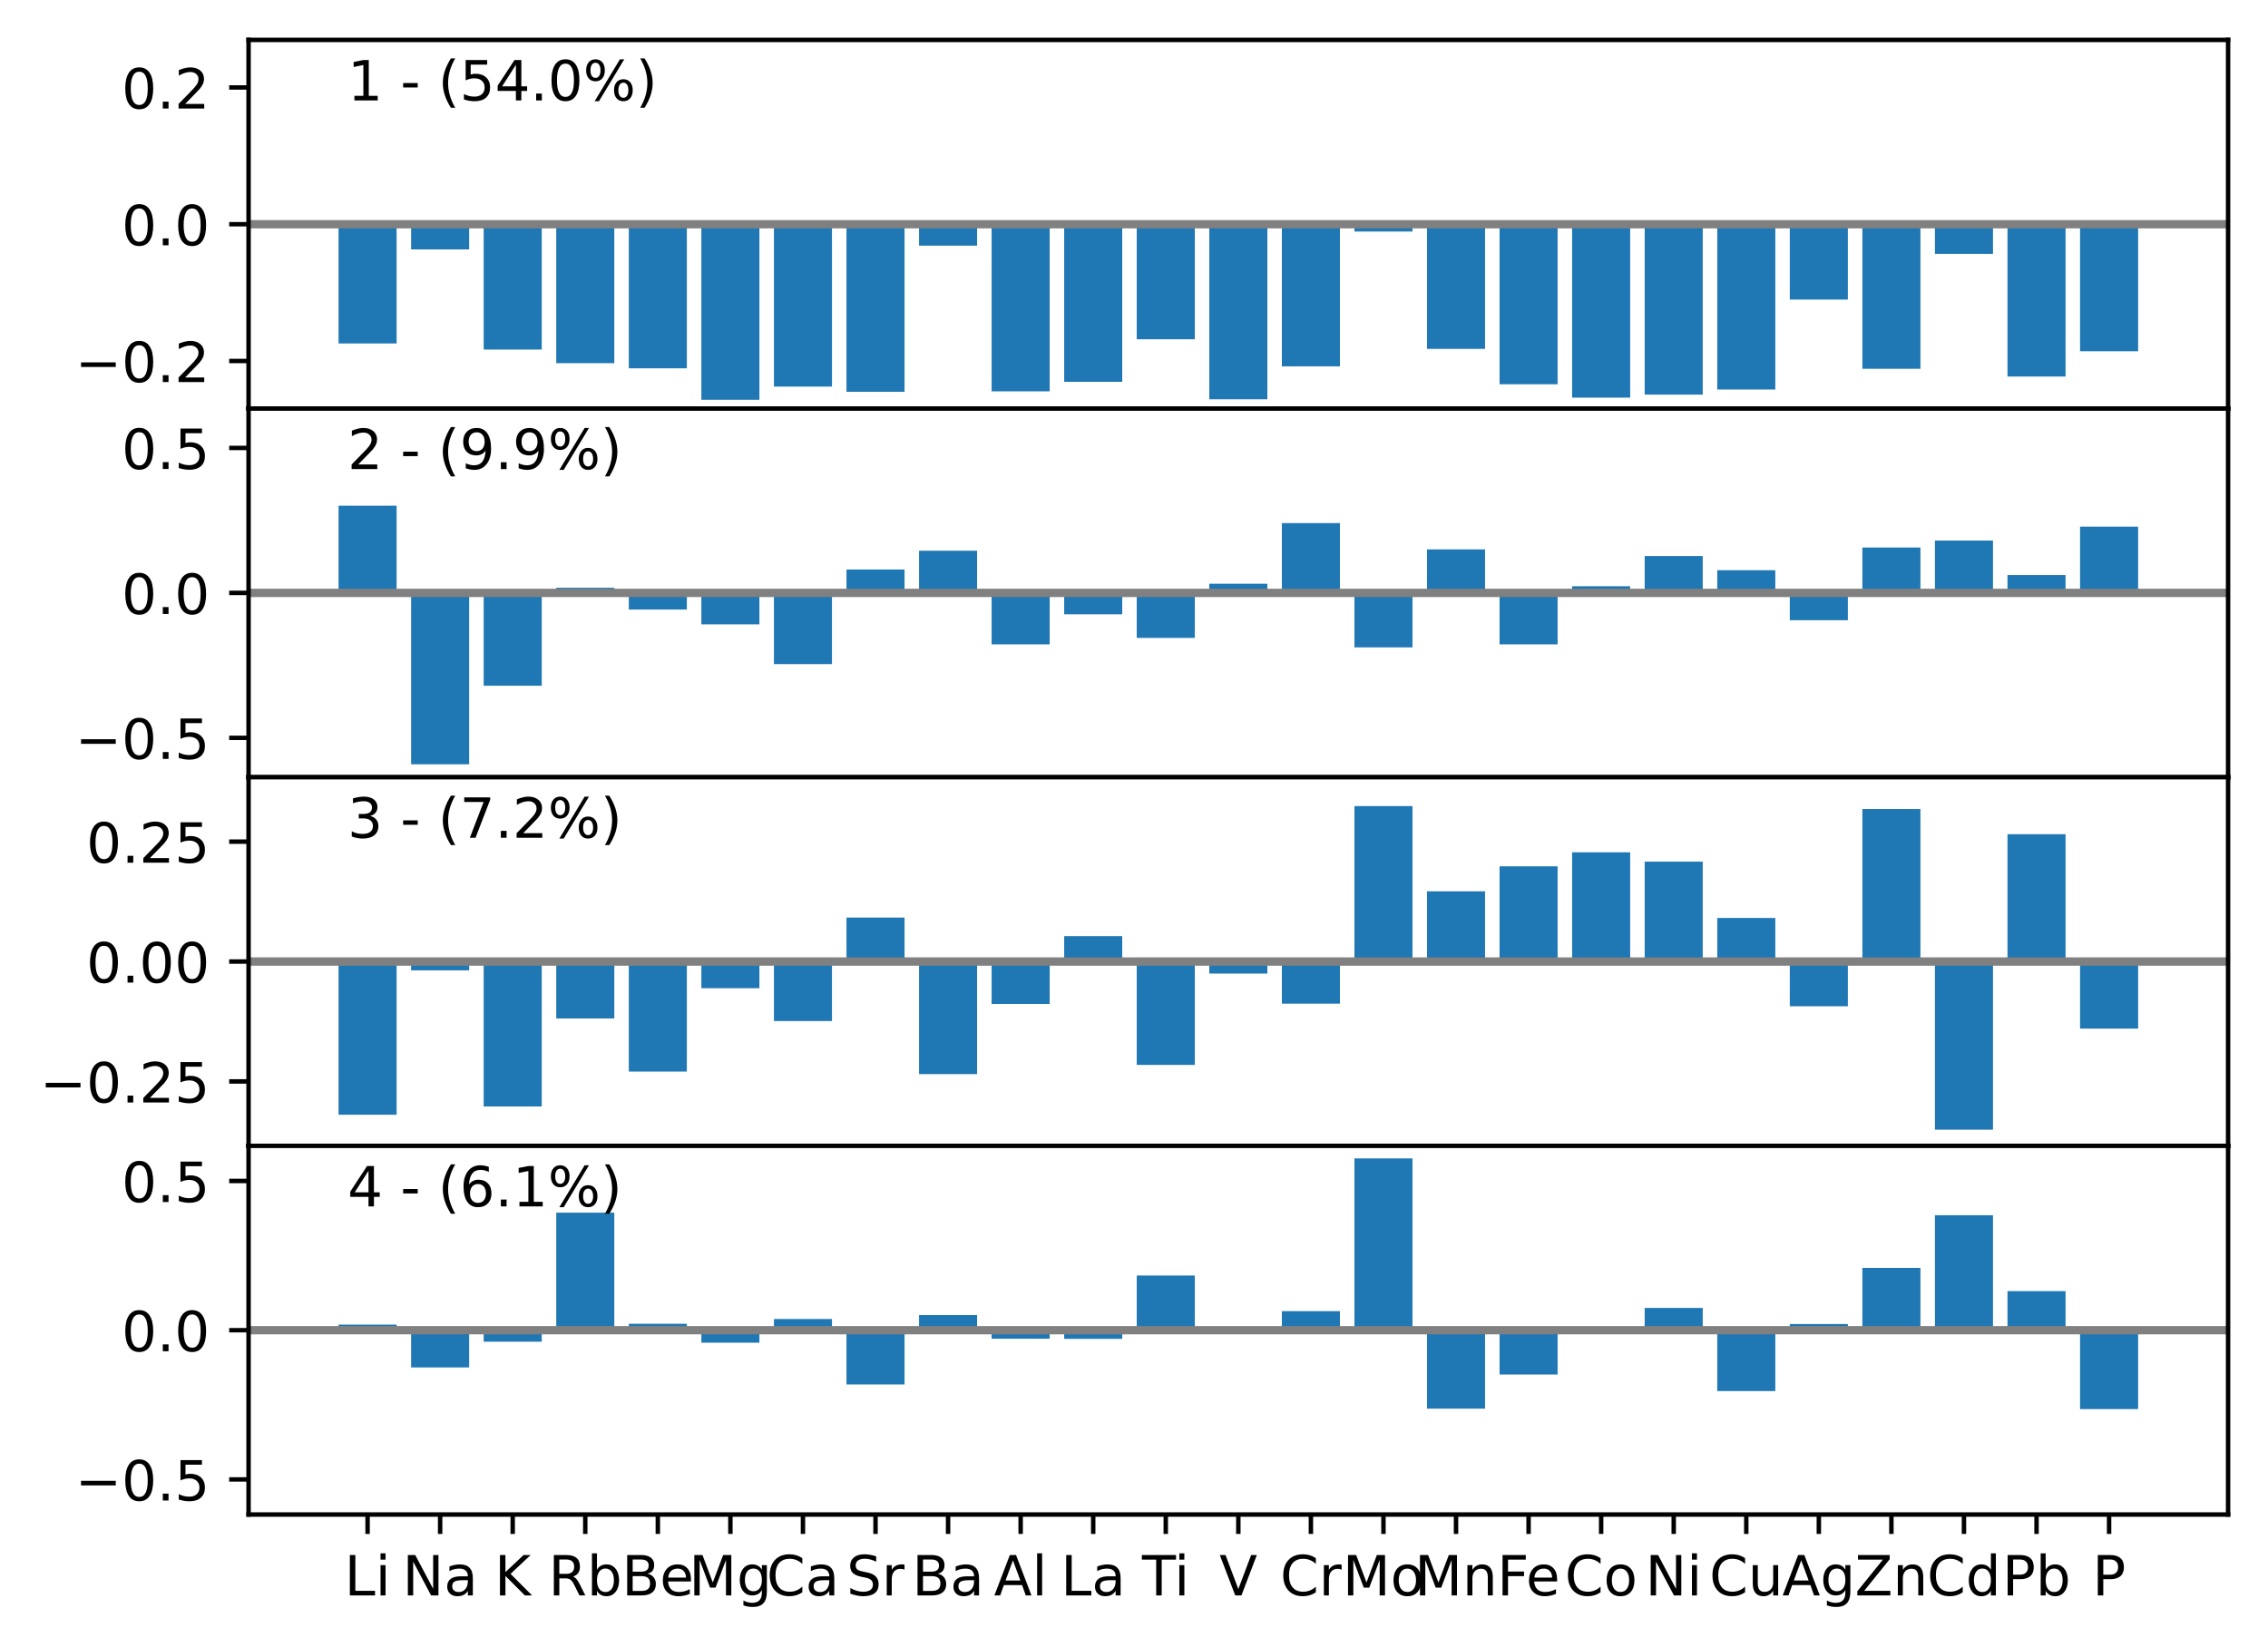 <?xml version="1.0" encoding="utf-8" standalone="no"?>
<!DOCTYPE svg PUBLIC "-//W3C//DTD SVG 1.1//EN"
  "http://www.w3.org/Graphics/SVG/1.1/DTD/svg11.dtd">
<!-- Created with matplotlib (https://matplotlib.org/) -->
<svg height="297.19pt" version="1.1" viewBox="0 0 409.165 297.19" width="409.165pt" xmlns="http://www.w3.org/2000/svg" xmlns:xlink="http://www.w3.org/1999/xlink">
 <defs>
  <style type="text/css">*{stroke-linecap:butt;stroke-linejoin:round;}</style>
 </defs>
 <g id="figure_1">
  <g id="patch_1">
   <path d="M 0 297.19 
L 409.165 297.19 
L 409.165 0 
L 0 0 
z
" style="fill:#ffffff;"/>
  </g>
  <g id="axes_1">
   <g id="patch_2">
    <path d="M 44.845 73.728 
L 401.965 73.728 
L 401.965 7.2 
L 44.845 7.2 
z
" style="fill:#ffffff;"/>
   </g>
   <g id="patch_3">
    <path clip-path="url(#p6c7a03bf84)" d="M 61.078 40.464 
L 71.551 40.464 
L 71.551 61.98 
L 61.078 61.98 
z
" style="fill:#1f77b4;"/>
   </g>
   <g id="patch_4">
    <path clip-path="url(#p6c7a03bf84)" d="M 74.169 40.464 
L 84.642 40.464 
L 84.642 45.009 
L 74.169 45.009 
z
" style="fill:#1f77b4;"/>
   </g>
   <g id="patch_5">
    <path clip-path="url(#p6c7a03bf84)" d="M 87.26 40.464 
L 97.733 40.464 
L 97.733 63.082 
L 87.26 63.082 
z
" style="fill:#1f77b4;"/>
   </g>
   <g id="patch_6">
    <path clip-path="url(#p6c7a03bf84)" d="M 100.351 40.464 
L 110.823 40.464 
L 110.823 65.539 
L 100.351 65.539 
z
" style="fill:#1f77b4;"/>
   </g>
   <g id="patch_7">
    <path clip-path="url(#p6c7a03bf84)" d="M 113.442 40.464 
L 123.914 40.464 
L 123.914 66.465 
L 113.442 66.465 
z
" style="fill:#1f77b4;"/>
   </g>
   <g id="patch_8">
    <path clip-path="url(#p6c7a03bf84)" d="M 126.533 40.464 
L 137.005 40.464 
L 137.005 72.144 
L 126.533 72.144 
z
" style="fill:#1f77b4;"/>
   </g>
   <g id="patch_9">
    <path clip-path="url(#p6c7a03bf84)" d="M 139.623 40.464 
L 150.096 40.464 
L 150.096 69.764 
L 139.623 69.764 
z
" style="fill:#1f77b4;"/>
   </g>
   <g id="patch_10">
    <path clip-path="url(#p6c7a03bf84)" d="M 152.714 40.464 
L 163.187 40.464 
L 163.187 70.701 
L 152.714 70.701 
z
" style="fill:#1f77b4;"/>
   </g>
   <g id="patch_11">
    <path clip-path="url(#p6c7a03bf84)" d="M 165.805 40.464 
L 176.278 40.464 
L 176.278 44.332 
L 165.805 44.332 
z
" style="fill:#1f77b4;"/>
   </g>
   <g id="patch_12">
    <path clip-path="url(#p6c7a03bf84)" d="M 178.896 40.464 
L 189.369 40.464 
L 189.369 70.623 
L 178.896 70.623 
z
" style="fill:#1f77b4;"/>
   </g>
   <g id="patch_13">
    <path clip-path="url(#p6c7a03bf84)" d="M 191.987 40.464 
L 202.46 40.464 
L 202.46 68.902 
L 191.987 68.902 
z
" style="fill:#1f77b4;"/>
   </g>
   <g id="patch_14">
    <path clip-path="url(#p6c7a03bf84)" d="M 205.078 40.464 
L 215.551 40.464 
L 215.551 61.224 
L 205.078 61.224 
z
" style="fill:#1f77b4;"/>
   </g>
   <g id="patch_15">
    <path clip-path="url(#p6c7a03bf84)" d="M 218.169 40.464 
L 228.642 40.464 
L 228.642 72.058 
L 218.169 72.058 
z
" style="fill:#1f77b4;"/>
   </g>
   <g id="patch_16">
    <path clip-path="url(#p6c7a03bf84)" d="M 231.26 40.464 
L 241.733 40.464 
L 241.733 66.109 
L 231.26 66.109 
z
" style="fill:#1f77b4;"/>
   </g>
   <g id="patch_17">
    <path clip-path="url(#p6c7a03bf84)" d="M 244.351 40.464 
L 254.823 40.464 
L 254.823 41.784 
L 244.351 41.784 
z
" style="fill:#1f77b4;"/>
   </g>
   <g id="patch_18">
    <path clip-path="url(#p6c7a03bf84)" d="M 257.442 40.464 
L 267.914 40.464 
L 267.914 62.959 
L 257.442 62.959 
z
" style="fill:#1f77b4;"/>
   </g>
   <g id="patch_19">
    <path clip-path="url(#p6c7a03bf84)" d="M 270.533 40.464 
L 281.005 40.464 
L 281.005 69.341 
L 270.533 69.341 
z
" style="fill:#1f77b4;"/>
   </g>
   <g id="patch_20">
    <path clip-path="url(#p6c7a03bf84)" d="M 283.623 40.464 
L 294.096 40.464 
L 294.096 71.757 
L 283.623 71.757 
z
" style="fill:#1f77b4;"/>
   </g>
   <g id="patch_21">
    <path clip-path="url(#p6c7a03bf84)" d="M 296.714 40.464 
L 307.187 40.464 
L 307.187 71.211 
L 296.714 71.211 
z
" style="fill:#1f77b4;"/>
   </g>
   <g id="patch_22">
    <path clip-path="url(#p6c7a03bf84)" d="M 309.805 40.464 
L 320.278 40.464 
L 320.278 70.293 
L 309.805 70.293 
z
" style="fill:#1f77b4;"/>
   </g>
   <g id="patch_23">
    <path clip-path="url(#p6c7a03bf84)" d="M 322.896 40.464 
L 333.369 40.464 
L 333.369 54.06 
L 322.896 54.06 
z
" style="fill:#1f77b4;"/>
   </g>
   <g id="patch_24">
    <path clip-path="url(#p6c7a03bf84)" d="M 335.987 40.464 
L 346.46 40.464 
L 346.46 66.553 
L 335.987 66.553 
z
" style="fill:#1f77b4;"/>
   </g>
   <g id="patch_25">
    <path clip-path="url(#p6c7a03bf84)" d="M 349.078 40.464 
L 359.551 40.464 
L 359.551 45.814 
L 349.078 45.814 
z
" style="fill:#1f77b4;"/>
   </g>
   <g id="patch_26">
    <path clip-path="url(#p6c7a03bf84)" d="M 362.169 40.464 
L 372.642 40.464 
L 372.642 67.949 
L 362.169 67.949 
z
" style="fill:#1f77b4;"/>
   </g>
   <g id="patch_27">
    <path clip-path="url(#p6c7a03bf84)" d="M 375.26 40.464 
L 385.733 40.464 
L 385.733 63.389 
L 375.26 63.389 
z
" style="fill:#1f77b4;"/>
   </g>
   <g id="matplotlib.axis_1">
    <g id="xtick_1">
     <g id="line2d_1">
      <defs>
       <path d="M 0 0 
L 0 3.5 
" id="mb3dd12689d" style="stroke:#000000;stroke-width:0.8;"/>
      </defs>
      <g>
       <use style="stroke:#000000;stroke-width:0.8;" x="66.314" xlink:href="#mb3dd12689d" y="73.728"/>
      </g>
     </g>
    </g>
    <g id="xtick_2">
     <g id="line2d_2">
      <g>
       <use style="stroke:#000000;stroke-width:0.8;" x="79.405" xlink:href="#mb3dd12689d" y="73.728"/>
      </g>
     </g>
    </g>
    <g id="xtick_3">
     <g id="line2d_3">
      <g>
       <use style="stroke:#000000;stroke-width:0.8;" x="92.496" xlink:href="#mb3dd12689d" y="73.728"/>
      </g>
     </g>
    </g>
    <g id="xtick_4">
     <g id="line2d_4">
      <g>
       <use style="stroke:#000000;stroke-width:0.8;" x="105.587" xlink:href="#mb3dd12689d" y="73.728"/>
      </g>
     </g>
    </g>
    <g id="xtick_5">
     <g id="line2d_5">
      <g>
       <use style="stroke:#000000;stroke-width:0.8;" x="118.678" xlink:href="#mb3dd12689d" y="73.728"/>
      </g>
     </g>
    </g>
    <g id="xtick_6">
     <g id="line2d_6">
      <g>
       <use style="stroke:#000000;stroke-width:0.8;" x="131.769" xlink:href="#mb3dd12689d" y="73.728"/>
      </g>
     </g>
    </g>
    <g id="xtick_7">
     <g id="line2d_7">
      <g>
       <use style="stroke:#000000;stroke-width:0.8;" x="144.86" xlink:href="#mb3dd12689d" y="73.728"/>
      </g>
     </g>
    </g>
    <g id="xtick_8">
     <g id="line2d_8">
      <g>
       <use style="stroke:#000000;stroke-width:0.8;" x="157.951" xlink:href="#mb3dd12689d" y="73.728"/>
      </g>
     </g>
    </g>
    <g id="xtick_9">
     <g id="line2d_9">
      <g>
       <use style="stroke:#000000;stroke-width:0.8;" x="171.042" xlink:href="#mb3dd12689d" y="73.728"/>
      </g>
     </g>
    </g>
    <g id="xtick_10">
     <g id="line2d_10">
      <g>
       <use style="stroke:#000000;stroke-width:0.8;" x="184.133" xlink:href="#mb3dd12689d" y="73.728"/>
      </g>
     </g>
    </g>
    <g id="xtick_11">
     <g id="line2d_11">
      <g>
       <use style="stroke:#000000;stroke-width:0.8;" x="197.223" xlink:href="#mb3dd12689d" y="73.728"/>
      </g>
     </g>
    </g>
    <g id="xtick_12">
     <g id="line2d_12">
      <g>
       <use style="stroke:#000000;stroke-width:0.8;" x="210.314" xlink:href="#mb3dd12689d" y="73.728"/>
      </g>
     </g>
    </g>
    <g id="xtick_13">
     <g id="line2d_13">
      <g>
       <use style="stroke:#000000;stroke-width:0.8;" x="223.405" xlink:href="#mb3dd12689d" y="73.728"/>
      </g>
     </g>
    </g>
    <g id="xtick_14">
     <g id="line2d_14">
      <g>
       <use style="stroke:#000000;stroke-width:0.8;" x="236.496" xlink:href="#mb3dd12689d" y="73.728"/>
      </g>
     </g>
    </g>
    <g id="xtick_15">
     <g id="line2d_15">
      <g>
       <use style="stroke:#000000;stroke-width:0.8;" x="249.587" xlink:href="#mb3dd12689d" y="73.728"/>
      </g>
     </g>
    </g>
    <g id="xtick_16">
     <g id="line2d_16">
      <g>
       <use style="stroke:#000000;stroke-width:0.8;" x="262.678" xlink:href="#mb3dd12689d" y="73.728"/>
      </g>
     </g>
    </g>
    <g id="xtick_17">
     <g id="line2d_17">
      <g>
       <use style="stroke:#000000;stroke-width:0.8;" x="275.769" xlink:href="#mb3dd12689d" y="73.728"/>
      </g>
     </g>
    </g>
    <g id="xtick_18">
     <g id="line2d_18">
      <g>
       <use style="stroke:#000000;stroke-width:0.8;" x="288.86" xlink:href="#mb3dd12689d" y="73.728"/>
      </g>
     </g>
    </g>
    <g id="xtick_19">
     <g id="line2d_19">
      <g>
       <use style="stroke:#000000;stroke-width:0.8;" x="301.951" xlink:href="#mb3dd12689d" y="73.728"/>
      </g>
     </g>
    </g>
    <g id="xtick_20">
     <g id="line2d_20">
      <g>
       <use style="stroke:#000000;stroke-width:0.8;" x="315.042" xlink:href="#mb3dd12689d" y="73.728"/>
      </g>
     </g>
    </g>
    <g id="xtick_21">
     <g id="line2d_21">
      <g>
       <use style="stroke:#000000;stroke-width:0.8;" x="328.133" xlink:href="#mb3dd12689d" y="73.728"/>
      </g>
     </g>
    </g>
    <g id="xtick_22">
     <g id="line2d_22">
      <g>
       <use style="stroke:#000000;stroke-width:0.8;" x="341.223" xlink:href="#mb3dd12689d" y="73.728"/>
      </g>
     </g>
    </g>
    <g id="xtick_23">
     <g id="line2d_23">
      <g>
       <use style="stroke:#000000;stroke-width:0.8;" x="354.314" xlink:href="#mb3dd12689d" y="73.728"/>
      </g>
     </g>
    </g>
    <g id="xtick_24">
     <g id="line2d_24">
      <g>
       <use style="stroke:#000000;stroke-width:0.8;" x="367.405" xlink:href="#mb3dd12689d" y="73.728"/>
      </g>
     </g>
    </g>
    <g id="xtick_25">
     <g id="line2d_25">
      <g>
       <use style="stroke:#000000;stroke-width:0.8;" x="380.496" xlink:href="#mb3dd12689d" y="73.728"/>
      </g>
     </g>
    </g>
   </g>
   <g id="matplotlib.axis_2">
    <g id="ytick_1">
     <g id="line2d_26">
      <defs>
       <path d="M 0 0 
L -3.5 0 
" id="m9528065408" style="stroke:#000000;stroke-width:0.8;"/>
      </defs>
      <g>
       <use style="stroke:#000000;stroke-width:0.8;" x="44.845" xlink:href="#m9528065408" y="65.144"/>
      </g>
     </g>
     <g id="text_1">
      <!-- −0.2 -->
      <g transform="translate(13.562 68.943)scale(0.1 -0.1)">
       <defs>
        <path d="M 10.594 35.5 
L 73.188 35.5 
L 73.188 27.203 
L 10.594 27.203 
z
" id="DejaVuSans-8722"/>
        <path d="M 31.781 66.406 
Q 24.172 66.406 20.328 58.906 
Q 16.5 51.422 16.5 36.375 
Q 16.5 21.391 20.328 13.891 
Q 24.172 6.391 31.781 6.391 
Q 39.453 6.391 43.281 13.891 
Q 47.125 21.391 47.125 36.375 
Q 47.125 51.422 43.281 58.906 
Q 39.453 66.406 31.781 66.406 
z
M 31.781 74.219 
Q 44.047 74.219 50.516 64.516 
Q 56.984 54.828 56.984 36.375 
Q 56.984 17.969 50.516 8.266 
Q 44.047 -1.422 31.781 -1.422 
Q 19.531 -1.422 13.062 8.266 
Q 6.594 17.969 6.594 36.375 
Q 6.594 54.828 13.062 64.516 
Q 19.531 74.219 31.781 74.219 
z
" id="DejaVuSans-48"/>
        <path d="M 10.688 12.406 
L 21 12.406 
L 21 0 
L 10.688 0 
z
" id="DejaVuSans-46"/>
        <path d="M 19.188 8.297 
L 53.609 8.297 
L 53.609 0 
L 7.328 0 
L 7.328 8.297 
Q 12.938 14.109 22.625 23.891 
Q 32.328 33.688 34.812 36.531 
Q 39.547 41.844 41.422 45.531 
Q 43.312 49.219 43.312 52.781 
Q 43.312 58.594 39.234 62.25 
Q 35.156 65.922 28.609 65.922 
Q 23.969 65.922 18.812 64.312 
Q 13.672 62.703 7.812 59.422 
L 7.812 69.391 
Q 13.766 71.781 18.938 73 
Q 24.125 74.219 28.422 74.219 
Q 39.75 74.219 46.484 68.547 
Q 53.219 62.891 53.219 53.422 
Q 53.219 48.922 51.531 44.891 
Q 49.859 40.875 45.406 35.406 
Q 44.188 33.984 37.641 27.219 
Q 31.109 20.453 19.188 8.297 
z
" id="DejaVuSans-50"/>
       </defs>
       <use xlink:href="#DejaVuSans-8722"/>
       <use x="83.789" xlink:href="#DejaVuSans-48"/>
       <use x="147.412" xlink:href="#DejaVuSans-46"/>
       <use x="179.199" xlink:href="#DejaVuSans-50"/>
      </g>
     </g>
    </g>
    <g id="ytick_2">
     <g id="line2d_27">
      <g>
       <use style="stroke:#000000;stroke-width:0.8;" x="44.845" xlink:href="#m9528065408" y="40.464"/>
      </g>
     </g>
     <g id="text_2">
      <!-- 0.0 -->
      <g transform="translate(21.942 44.263)scale(0.1 -0.1)">
       <use xlink:href="#DejaVuSans-48"/>
       <use x="63.623" xlink:href="#DejaVuSans-46"/>
       <use x="95.41" xlink:href="#DejaVuSans-48"/>
      </g>
     </g>
    </g>
    <g id="ytick_3">
     <g id="line2d_28">
      <g>
       <use style="stroke:#000000;stroke-width:0.8;" x="44.845" xlink:href="#m9528065408" y="15.784"/>
      </g>
     </g>
     <g id="text_3">
      <!-- 0.2 -->
      <g transform="translate(21.942 19.583)scale(0.1 -0.1)">
       <use xlink:href="#DejaVuSans-48"/>
       <use x="63.623" xlink:href="#DejaVuSans-46"/>
       <use x="95.41" xlink:href="#DejaVuSans-50"/>
      </g>
     </g>
    </g>
   </g>
   <g id="line2d_29">
    <path clip-path="url(#p6c7a03bf84)" d="M 44.845 40.464 
L 401.965 40.464 
" style="fill:none;stroke:#808080;stroke-linecap:square;stroke-width:1.5;"/>
   </g>
   <g id="patch_28">
    <path d="M 44.845 73.728 
L 44.845 7.2 
" style="fill:none;stroke:#000000;stroke-linecap:square;stroke-linejoin:miter;stroke-width:0.8;"/>
   </g>
   <g id="patch_29">
    <path d="M 401.965 73.728 
L 401.965 7.2 
" style="fill:none;stroke:#000000;stroke-linecap:square;stroke-linejoin:miter;stroke-width:0.8;"/>
   </g>
   <g id="patch_30">
    <path d="M 44.845 73.728 
L 401.965 73.728 
" style="fill:none;stroke:#000000;stroke-linecap:square;stroke-linejoin:miter;stroke-width:0.8;"/>
   </g>
   <g id="patch_31">
    <path d="M 44.845 7.2 
L 401.965 7.2 
" style="fill:none;stroke:#000000;stroke-linecap:square;stroke-linejoin:miter;stroke-width:0.8;"/>
   </g>
   <g id="text_4">
    <!-- 1 - (54.0%) -->
    <g transform="translate(62.701 18.125)scale(0.1 -0.1)">
     <defs>
      <path d="M 12.406 8.297 
L 28.516 8.297 
L 28.516 63.922 
L 10.984 60.406 
L 10.984 69.391 
L 28.422 72.906 
L 38.281 72.906 
L 38.281 8.297 
L 54.391 8.297 
L 54.391 0 
L 12.406 0 
z
" id="DejaVuSans-49"/>
      <path id="DejaVuSans-32"/>
      <path d="M 4.891 31.391 
L 31.203 31.391 
L 31.203 23.391 
L 4.891 23.391 
z
" id="DejaVuSans-45"/>
      <path d="M 31 75.875 
Q 24.469 64.656 21.281 53.656 
Q 18.109 42.672 18.109 31.391 
Q 18.109 20.125 21.312 9.062 
Q 24.516 -2 31 -13.188 
L 23.188 -13.188 
Q 15.875 -1.703 12.234 9.375 
Q 8.594 20.453 8.594 31.391 
Q 8.594 42.281 12.203 53.312 
Q 15.828 64.359 23.188 75.875 
z
" id="DejaVuSans-40"/>
      <path d="M 10.797 72.906 
L 49.516 72.906 
L 49.516 64.594 
L 19.828 64.594 
L 19.828 46.734 
Q 21.969 47.469 24.109 47.828 
Q 26.266 48.188 28.422 48.188 
Q 40.625 48.188 47.75 41.5 
Q 54.891 34.812 54.891 23.391 
Q 54.891 11.625 47.562 5.094 
Q 40.234 -1.422 26.906 -1.422 
Q 22.312 -1.422 17.547 -0.641 
Q 12.797 0.141 7.719 1.703 
L 7.719 11.625 
Q 12.109 9.234 16.797 8.062 
Q 21.484 6.891 26.703 6.891 
Q 35.156 6.891 40.078 11.328 
Q 45.016 15.766 45.016 23.391 
Q 45.016 31 40.078 35.438 
Q 35.156 39.891 26.703 39.891 
Q 22.75 39.891 18.812 39.016 
Q 14.891 38.141 10.797 36.281 
z
" id="DejaVuSans-53"/>
      <path d="M 37.797 64.312 
L 12.891 25.391 
L 37.797 25.391 
z
M 35.203 72.906 
L 47.609 72.906 
L 47.609 25.391 
L 58.016 25.391 
L 58.016 17.188 
L 47.609 17.188 
L 47.609 0 
L 37.797 0 
L 37.797 17.188 
L 4.891 17.188 
L 4.891 26.703 
z
" id="DejaVuSans-52"/>
      <path d="M 72.703 32.078 
Q 68.453 32.078 66.031 28.469 
Q 63.625 24.859 63.625 18.406 
Q 63.625 12.062 66.031 8.422 
Q 68.453 4.781 72.703 4.781 
Q 76.859 4.781 79.266 8.422 
Q 81.688 12.062 81.688 18.406 
Q 81.688 24.812 79.266 28.438 
Q 76.859 32.078 72.703 32.078 
z
M 72.703 38.281 
Q 80.422 38.281 84.953 32.906 
Q 89.5 27.547 89.5 18.406 
Q 89.5 9.281 84.938 3.922 
Q 80.375 -1.422 72.703 -1.422 
Q 64.891 -1.422 60.344 3.922 
Q 55.812 9.281 55.812 18.406 
Q 55.812 27.594 60.375 32.938 
Q 64.938 38.281 72.703 38.281 
z
M 22.312 68.016 
Q 18.109 68.016 15.688 64.375 
Q 13.281 60.75 13.281 54.391 
Q 13.281 47.953 15.672 44.328 
Q 18.062 40.719 22.312 40.719 
Q 26.562 40.719 28.969 44.328 
Q 31.391 47.953 31.391 54.391 
Q 31.391 60.688 28.953 64.344 
Q 26.516 68.016 22.312 68.016 
z
M 66.406 74.219 
L 74.219 74.219 
L 28.609 -1.422 
L 20.797 -1.422 
z
M 22.312 74.219 
Q 30.031 74.219 34.609 68.875 
Q 39.203 63.531 39.203 54.391 
Q 39.203 45.172 34.641 39.844 
Q 30.078 34.516 22.312 34.516 
Q 14.547 34.516 10.031 39.859 
Q 5.516 45.219 5.516 54.391 
Q 5.516 63.484 10.047 68.844 
Q 14.594 74.219 22.312 74.219 
z
" id="DejaVuSans-37"/>
      <path d="M 8.016 75.875 
L 15.828 75.875 
Q 23.141 64.359 26.781 53.312 
Q 30.422 42.281 30.422 31.391 
Q 30.422 20.453 26.781 9.375 
Q 23.141 -1.703 15.828 -13.188 
L 8.016 -13.188 
Q 14.5 -2 17.703 9.062 
Q 20.906 20.125 20.906 31.391 
Q 20.906 42.672 17.703 53.656 
Q 14.5 64.656 8.016 75.875 
z
" id="DejaVuSans-41"/>
     </defs>
     <use xlink:href="#DejaVuSans-49"/>
     <use x="63.623" xlink:href="#DejaVuSans-32"/>
     <use x="95.41" xlink:href="#DejaVuSans-45"/>
     <use x="131.494" xlink:href="#DejaVuSans-32"/>
     <use x="163.281" xlink:href="#DejaVuSans-40"/>
     <use x="202.295" xlink:href="#DejaVuSans-53"/>
     <use x="265.918" xlink:href="#DejaVuSans-52"/>
     <use x="329.541" xlink:href="#DejaVuSans-46"/>
     <use x="361.328" xlink:href="#DejaVuSans-48"/>
     <use x="424.951" xlink:href="#DejaVuSans-37"/>
     <use x="519.971" xlink:href="#DejaVuSans-41"/>
    </g>
   </g>
  </g>
  <g id="axes_2">
   <g id="patch_32">
    <path d="M 44.845 140.256 
L 401.965 140.256 
L 401.965 73.728 
L 44.845 73.728 
z
" style="fill:#ffffff;"/>
   </g>
   <g id="patch_33">
    <path clip-path="url(#p343d5d42bf)" d="M 61.078 106.992 
L 71.551 106.992 
L 71.551 91.26 
L 61.078 91.26 
z
" style="fill:#1f77b4;"/>
   </g>
   <g id="patch_34">
    <path clip-path="url(#p343d5d42bf)" d="M 74.169 106.992 
L 84.642 106.992 
L 84.642 137.923 
L 74.169 137.923 
z
" style="fill:#1f77b4;"/>
   </g>
   <g id="patch_35">
    <path clip-path="url(#p343d5d42bf)" d="M 87.26 106.992 
L 97.733 106.992 
L 97.733 123.746 
L 87.26 123.746 
z
" style="fill:#1f77b4;"/>
   </g>
   <g id="patch_36">
    <path clip-path="url(#p343d5d42bf)" d="M 100.351 106.992 
L 110.823 106.992 
L 110.823 106.065 
L 100.351 106.065 
z
" style="fill:#1f77b4;"/>
   </g>
   <g id="patch_37">
    <path clip-path="url(#p343d5d42bf)" d="M 113.442 106.992 
L 123.914 106.992 
L 123.914 110 
L 113.442 110 
z
" style="fill:#1f77b4;"/>
   </g>
   <g id="patch_38">
    <path clip-path="url(#p343d5d42bf)" d="M 126.533 106.992 
L 137.005 106.992 
L 137.005 112.671 
L 126.533 112.671 
z
" style="fill:#1f77b4;"/>
   </g>
   <g id="patch_39">
    <path clip-path="url(#p343d5d42bf)" d="M 139.623 106.992 
L 150.096 106.992 
L 150.096 119.844 
L 139.623 119.844 
z
" style="fill:#1f77b4;"/>
   </g>
   <g id="patch_40">
    <path clip-path="url(#p343d5d42bf)" d="M 152.714 106.992 
L 163.187 106.992 
L 163.187 102.776 
L 152.714 102.776 
z
" style="fill:#1f77b4;"/>
   </g>
   <g id="patch_41">
    <path clip-path="url(#p343d5d42bf)" d="M 165.805 106.992 
L 176.278 106.992 
L 176.278 99.384 
L 165.805 99.384 
z
" style="fill:#1f77b4;"/>
   </g>
   <g id="patch_42">
    <path clip-path="url(#p343d5d42bf)" d="M 178.896 106.992 
L 189.369 106.992 
L 189.369 116.281 
L 178.896 116.281 
z
" style="fill:#1f77b4;"/>
   </g>
   <g id="patch_43">
    <path clip-path="url(#p343d5d42bf)" d="M 191.987 106.992 
L 202.46 106.992 
L 202.46 110.856 
L 191.987 110.856 
z
" style="fill:#1f77b4;"/>
   </g>
   <g id="patch_44">
    <path clip-path="url(#p343d5d42bf)" d="M 205.078 106.992 
L 215.551 106.992 
L 215.551 115.118 
L 205.078 115.118 
z
" style="fill:#1f77b4;"/>
   </g>
   <g id="patch_45">
    <path clip-path="url(#p343d5d42bf)" d="M 218.169 106.992 
L 228.642 106.992 
L 228.642 105.343 
L 218.169 105.343 
z
" style="fill:#1f77b4;"/>
   </g>
   <g id="patch_46">
    <path clip-path="url(#p343d5d42bf)" d="M 231.26 106.992 
L 241.733 106.992 
L 241.733 94.397 
L 231.26 94.397 
z
" style="fill:#1f77b4;"/>
   </g>
   <g id="patch_47">
    <path clip-path="url(#p343d5d42bf)" d="M 244.351 106.992 
L 254.823 106.992 
L 254.823 116.826 
L 244.351 116.826 
z
" style="fill:#1f77b4;"/>
   </g>
   <g id="patch_48">
    <path clip-path="url(#p343d5d42bf)" d="M 257.442 106.992 
L 267.914 106.992 
L 267.914 99.142 
L 257.442 99.142 
z
" style="fill:#1f77b4;"/>
   </g>
   <g id="patch_49">
    <path clip-path="url(#p343d5d42bf)" d="M 270.533 106.992 
L 281.005 106.992 
L 281.005 116.28 
L 270.533 116.28 
z
" style="fill:#1f77b4;"/>
   </g>
   <g id="patch_50">
    <path clip-path="url(#p343d5d42bf)" d="M 283.623 106.992 
L 294.096 106.992 
L 294.096 105.791 
L 283.623 105.791 
z
" style="fill:#1f77b4;"/>
   </g>
   <g id="patch_51">
    <path clip-path="url(#p343d5d42bf)" d="M 296.714 106.992 
L 307.187 106.992 
L 307.187 100.342 
L 296.714 100.342 
z
" style="fill:#1f77b4;"/>
   </g>
   <g id="patch_52">
    <path clip-path="url(#p343d5d42bf)" d="M 309.805 106.992 
L 320.278 106.992 
L 320.278 102.899 
L 309.805 102.899 
z
" style="fill:#1f77b4;"/>
   </g>
   <g id="patch_53">
    <path clip-path="url(#p343d5d42bf)" d="M 322.896 106.992 
L 333.369 106.992 
L 333.369 111.922 
L 322.896 111.922 
z
" style="fill:#1f77b4;"/>
   </g>
   <g id="patch_54">
    <path clip-path="url(#p343d5d42bf)" d="M 335.987 106.992 
L 346.46 106.992 
L 346.46 98.805 
L 335.987 98.805 
z
" style="fill:#1f77b4;"/>
   </g>
   <g id="patch_55">
    <path clip-path="url(#p343d5d42bf)" d="M 349.078 106.992 
L 359.551 106.992 
L 359.551 97.549 
L 349.078 97.549 
z
" style="fill:#1f77b4;"/>
   </g>
   <g id="patch_56">
    <path clip-path="url(#p343d5d42bf)" d="M 362.169 106.992 
L 372.642 106.992 
L 372.642 103.771 
L 362.169 103.771 
z
" style="fill:#1f77b4;"/>
   </g>
   <g id="patch_57">
    <path clip-path="url(#p343d5d42bf)" d="M 375.26 106.992 
L 385.733 106.992 
L 385.733 95.038 
L 375.26 95.038 
z
" style="fill:#1f77b4;"/>
   </g>
   <g id="matplotlib.axis_3">
    <g id="xtick_26">
     <g id="line2d_30">
      <g>
       <use style="stroke:#000000;stroke-width:0.8;" x="66.314" xlink:href="#mb3dd12689d" y="140.256"/>
      </g>
     </g>
    </g>
    <g id="xtick_27">
     <g id="line2d_31">
      <g>
       <use style="stroke:#000000;stroke-width:0.8;" x="79.405" xlink:href="#mb3dd12689d" y="140.256"/>
      </g>
     </g>
    </g>
    <g id="xtick_28">
     <g id="line2d_32">
      <g>
       <use style="stroke:#000000;stroke-width:0.8;" x="92.496" xlink:href="#mb3dd12689d" y="140.256"/>
      </g>
     </g>
    </g>
    <g id="xtick_29">
     <g id="line2d_33">
      <g>
       <use style="stroke:#000000;stroke-width:0.8;" x="105.587" xlink:href="#mb3dd12689d" y="140.256"/>
      </g>
     </g>
    </g>
    <g id="xtick_30">
     <g id="line2d_34">
      <g>
       <use style="stroke:#000000;stroke-width:0.8;" x="118.678" xlink:href="#mb3dd12689d" y="140.256"/>
      </g>
     </g>
    </g>
    <g id="xtick_31">
     <g id="line2d_35">
      <g>
       <use style="stroke:#000000;stroke-width:0.8;" x="131.769" xlink:href="#mb3dd12689d" y="140.256"/>
      </g>
     </g>
    </g>
    <g id="xtick_32">
     <g id="line2d_36">
      <g>
       <use style="stroke:#000000;stroke-width:0.8;" x="144.86" xlink:href="#mb3dd12689d" y="140.256"/>
      </g>
     </g>
    </g>
    <g id="xtick_33">
     <g id="line2d_37">
      <g>
       <use style="stroke:#000000;stroke-width:0.8;" x="157.951" xlink:href="#mb3dd12689d" y="140.256"/>
      </g>
     </g>
    </g>
    <g id="xtick_34">
     <g id="line2d_38">
      <g>
       <use style="stroke:#000000;stroke-width:0.8;" x="171.042" xlink:href="#mb3dd12689d" y="140.256"/>
      </g>
     </g>
    </g>
    <g id="xtick_35">
     <g id="line2d_39">
      <g>
       <use style="stroke:#000000;stroke-width:0.8;" x="184.133" xlink:href="#mb3dd12689d" y="140.256"/>
      </g>
     </g>
    </g>
    <g id="xtick_36">
     <g id="line2d_40">
      <g>
       <use style="stroke:#000000;stroke-width:0.8;" x="197.223" xlink:href="#mb3dd12689d" y="140.256"/>
      </g>
     </g>
    </g>
    <g id="xtick_37">
     <g id="line2d_41">
      <g>
       <use style="stroke:#000000;stroke-width:0.8;" x="210.314" xlink:href="#mb3dd12689d" y="140.256"/>
      </g>
     </g>
    </g>
    <g id="xtick_38">
     <g id="line2d_42">
      <g>
       <use style="stroke:#000000;stroke-width:0.8;" x="223.405" xlink:href="#mb3dd12689d" y="140.256"/>
      </g>
     </g>
    </g>
    <g id="xtick_39">
     <g id="line2d_43">
      <g>
       <use style="stroke:#000000;stroke-width:0.8;" x="236.496" xlink:href="#mb3dd12689d" y="140.256"/>
      </g>
     </g>
    </g>
    <g id="xtick_40">
     <g id="line2d_44">
      <g>
       <use style="stroke:#000000;stroke-width:0.8;" x="249.587" xlink:href="#mb3dd12689d" y="140.256"/>
      </g>
     </g>
    </g>
    <g id="xtick_41">
     <g id="line2d_45">
      <g>
       <use style="stroke:#000000;stroke-width:0.8;" x="262.678" xlink:href="#mb3dd12689d" y="140.256"/>
      </g>
     </g>
    </g>
    <g id="xtick_42">
     <g id="line2d_46">
      <g>
       <use style="stroke:#000000;stroke-width:0.8;" x="275.769" xlink:href="#mb3dd12689d" y="140.256"/>
      </g>
     </g>
    </g>
    <g id="xtick_43">
     <g id="line2d_47">
      <g>
       <use style="stroke:#000000;stroke-width:0.8;" x="288.86" xlink:href="#mb3dd12689d" y="140.256"/>
      </g>
     </g>
    </g>
    <g id="xtick_44">
     <g id="line2d_48">
      <g>
       <use style="stroke:#000000;stroke-width:0.8;" x="301.951" xlink:href="#mb3dd12689d" y="140.256"/>
      </g>
     </g>
    </g>
    <g id="xtick_45">
     <g id="line2d_49">
      <g>
       <use style="stroke:#000000;stroke-width:0.8;" x="315.042" xlink:href="#mb3dd12689d" y="140.256"/>
      </g>
     </g>
    </g>
    <g id="xtick_46">
     <g id="line2d_50">
      <g>
       <use style="stroke:#000000;stroke-width:0.8;" x="328.133" xlink:href="#mb3dd12689d" y="140.256"/>
      </g>
     </g>
    </g>
    <g id="xtick_47">
     <g id="line2d_51">
      <g>
       <use style="stroke:#000000;stroke-width:0.8;" x="341.223" xlink:href="#mb3dd12689d" y="140.256"/>
      </g>
     </g>
    </g>
    <g id="xtick_48">
     <g id="line2d_52">
      <g>
       <use style="stroke:#000000;stroke-width:0.8;" x="354.314" xlink:href="#mb3dd12689d" y="140.256"/>
      </g>
     </g>
    </g>
    <g id="xtick_49">
     <g id="line2d_53">
      <g>
       <use style="stroke:#000000;stroke-width:0.8;" x="367.405" xlink:href="#mb3dd12689d" y="140.256"/>
      </g>
     </g>
    </g>
    <g id="xtick_50">
     <g id="line2d_54">
      <g>
       <use style="stroke:#000000;stroke-width:0.8;" x="380.496" xlink:href="#mb3dd12689d" y="140.256"/>
      </g>
     </g>
    </g>
   </g>
   <g id="matplotlib.axis_4">
    <g id="ytick_4">
     <g id="line2d_55">
      <g>
       <use style="stroke:#000000;stroke-width:0.8;" x="44.845" xlink:href="#m9528065408" y="133.151"/>
      </g>
     </g>
     <g id="text_5">
      <!-- −0.5 -->
      <g transform="translate(13.562 136.951)scale(0.1 -0.1)">
       <use xlink:href="#DejaVuSans-8722"/>
       <use x="83.789" xlink:href="#DejaVuSans-48"/>
       <use x="147.412" xlink:href="#DejaVuSans-46"/>
       <use x="179.199" xlink:href="#DejaVuSans-53"/>
      </g>
     </g>
    </g>
    <g id="ytick_5">
     <g id="line2d_56">
      <g>
       <use style="stroke:#000000;stroke-width:0.8;" x="44.845" xlink:href="#m9528065408" y="106.992"/>
      </g>
     </g>
     <g id="text_6">
      <!-- 0.0 -->
      <g transform="translate(21.942 110.791)scale(0.1 -0.1)">
       <use xlink:href="#DejaVuSans-48"/>
       <use x="63.623" xlink:href="#DejaVuSans-46"/>
       <use x="95.41" xlink:href="#DejaVuSans-48"/>
      </g>
     </g>
    </g>
    <g id="ytick_6">
     <g id="line2d_57">
      <g>
       <use style="stroke:#000000;stroke-width:0.8;" x="44.845" xlink:href="#m9528065408" y="80.833"/>
      </g>
     </g>
     <g id="text_7">
      <!-- 0.5 -->
      <g transform="translate(21.942 84.632)scale(0.1 -0.1)">
       <use xlink:href="#DejaVuSans-48"/>
       <use x="63.623" xlink:href="#DejaVuSans-46"/>
       <use x="95.41" xlink:href="#DejaVuSans-53"/>
      </g>
     </g>
    </g>
   </g>
   <g id="line2d_58">
    <path clip-path="url(#p343d5d42bf)" d="M 44.845 106.992 
L 401.965 106.992 
" style="fill:none;stroke:#808080;stroke-linecap:square;stroke-width:1.5;"/>
   </g>
   <g id="patch_58">
    <path d="M 44.845 140.256 
L 44.845 73.728 
" style="fill:none;stroke:#000000;stroke-linecap:square;stroke-linejoin:miter;stroke-width:0.8;"/>
   </g>
   <g id="patch_59">
    <path d="M 401.965 140.256 
L 401.965 73.728 
" style="fill:none;stroke:#000000;stroke-linecap:square;stroke-linejoin:miter;stroke-width:0.8;"/>
   </g>
   <g id="patch_60">
    <path d="M 44.845 140.256 
L 401.965 140.256 
" style="fill:none;stroke:#000000;stroke-linecap:square;stroke-linejoin:miter;stroke-width:0.8;"/>
   </g>
   <g id="patch_61">
    <path d="M 44.845 73.728 
L 401.965 73.728 
" style="fill:none;stroke:#000000;stroke-linecap:square;stroke-linejoin:miter;stroke-width:0.8;"/>
   </g>
   <g id="text_8">
    <!-- 2 - (9.9%) -->
    <g transform="translate(62.701 84.653)scale(0.1 -0.1)">
     <defs>
      <path d="M 10.984 1.516 
L 10.984 10.5 
Q 14.703 8.734 18.5 7.812 
Q 22.312 6.891 25.984 6.891 
Q 35.75 6.891 40.891 13.453 
Q 46.047 20.016 46.781 33.406 
Q 43.953 29.203 39.594 26.953 
Q 35.25 24.703 29.984 24.703 
Q 19.047 24.703 12.672 31.312 
Q 6.297 37.938 6.297 49.422 
Q 6.297 60.641 12.938 67.422 
Q 19.578 74.219 30.609 74.219 
Q 43.266 74.219 49.922 64.516 
Q 56.594 54.828 56.594 36.375 
Q 56.594 19.141 48.406 8.859 
Q 40.234 -1.422 26.422 -1.422 
Q 22.703 -1.422 18.891 -0.688 
Q 15.094 0.047 10.984 1.516 
z
M 30.609 32.422 
Q 37.25 32.422 41.125 36.953 
Q 45.016 41.5 45.016 49.422 
Q 45.016 57.281 41.125 61.844 
Q 37.25 66.406 30.609 66.406 
Q 23.969 66.406 20.094 61.844 
Q 16.219 57.281 16.219 49.422 
Q 16.219 41.5 20.094 36.953 
Q 23.969 32.422 30.609 32.422 
z
" id="DejaVuSans-57"/>
     </defs>
     <use xlink:href="#DejaVuSans-50"/>
     <use x="63.623" xlink:href="#DejaVuSans-32"/>
     <use x="95.41" xlink:href="#DejaVuSans-45"/>
     <use x="131.494" xlink:href="#DejaVuSans-32"/>
     <use x="163.281" xlink:href="#DejaVuSans-40"/>
     <use x="202.295" xlink:href="#DejaVuSans-57"/>
     <use x="265.918" xlink:href="#DejaVuSans-46"/>
     <use x="297.705" xlink:href="#DejaVuSans-57"/>
     <use x="361.328" xlink:href="#DejaVuSans-37"/>
     <use x="456.348" xlink:href="#DejaVuSans-41"/>
    </g>
   </g>
  </g>
  <g id="axes_3">
   <g id="patch_62">
    <path d="M 44.845 206.784 
L 401.965 206.784 
L 401.965 140.256 
L 44.845 140.256 
z
" style="fill:#ffffff;"/>
   </g>
   <g id="patch_63">
    <path clip-path="url(#p4cce0fbfde)" d="M 61.078 173.52 
L 71.551 173.52 
L 71.551 201.166 
L 61.078 201.166 
z
" style="fill:#1f77b4;"/>
   </g>
   <g id="patch_64">
    <path clip-path="url(#p4cce0fbfde)" d="M 74.169 173.52 
L 84.642 173.52 
L 84.642 175.107 
L 74.169 175.107 
z
" style="fill:#1f77b4;"/>
   </g>
   <g id="patch_65">
    <path clip-path="url(#p4cce0fbfde)" d="M 87.26 173.52 
L 97.733 173.52 
L 97.733 199.671 
L 87.26 199.671 
z
" style="fill:#1f77b4;"/>
   </g>
   <g id="patch_66">
    <path clip-path="url(#p4cce0fbfde)" d="M 100.351 173.52 
L 110.823 173.52 
L 110.823 183.789 
L 100.351 183.789 
z
" style="fill:#1f77b4;"/>
   </g>
   <g id="patch_67">
    <path clip-path="url(#p4cce0fbfde)" d="M 113.442 173.52 
L 123.914 173.52 
L 123.914 193.377 
L 113.442 193.377 
z
" style="fill:#1f77b4;"/>
   </g>
   <g id="patch_68">
    <path clip-path="url(#p4cce0fbfde)" d="M 126.533 173.52 
L 137.005 173.52 
L 137.005 178.333 
L 126.533 178.333 
z
" style="fill:#1f77b4;"/>
   </g>
   <g id="patch_69">
    <path clip-path="url(#p4cce0fbfde)" d="M 139.623 173.52 
L 150.096 173.52 
L 150.096 184.256 
L 139.623 184.256 
z
" style="fill:#1f77b4;"/>
   </g>
   <g id="patch_70">
    <path clip-path="url(#p4cce0fbfde)" d="M 152.714 173.52 
L 163.187 173.52 
L 163.187 165.586 
L 152.714 165.586 
z
" style="fill:#1f77b4;"/>
   </g>
   <g id="patch_71">
    <path clip-path="url(#p4cce0fbfde)" d="M 165.805 173.52 
L 176.278 173.52 
L 176.278 193.837 
L 165.805 193.837 
z
" style="fill:#1f77b4;"/>
   </g>
   <g id="patch_72">
    <path clip-path="url(#p4cce0fbfde)" d="M 178.896 173.52 
L 189.369 173.52 
L 189.369 181.175 
L 178.896 181.175 
z
" style="fill:#1f77b4;"/>
   </g>
   <g id="patch_73">
    <path clip-path="url(#p4cce0fbfde)" d="M 191.987 173.52 
L 202.46 173.52 
L 202.46 168.933 
L 191.987 168.933 
z
" style="fill:#1f77b4;"/>
   </g>
   <g id="patch_74">
    <path clip-path="url(#p4cce0fbfde)" d="M 205.078 173.52 
L 215.551 173.52 
L 215.551 192.172 
L 205.078 192.172 
z
" style="fill:#1f77b4;"/>
   </g>
   <g id="patch_75">
    <path clip-path="url(#p4cce0fbfde)" d="M 218.169 173.52 
L 228.642 173.52 
L 228.642 175.69 
L 218.169 175.69 
z
" style="fill:#1f77b4;"/>
   </g>
   <g id="patch_76">
    <path clip-path="url(#p4cce0fbfde)" d="M 231.26 173.52 
L 241.733 173.52 
L 241.733 181.121 
L 231.26 181.121 
z
" style="fill:#1f77b4;"/>
   </g>
   <g id="patch_77">
    <path clip-path="url(#p4cce0fbfde)" d="M 244.351 173.52 
L 254.823 173.52 
L 254.823 145.465 
L 244.351 145.465 
z
" style="fill:#1f77b4;"/>
   </g>
   <g id="patch_78">
    <path clip-path="url(#p4cce0fbfde)" d="M 257.442 173.52 
L 267.914 173.52 
L 267.914 160.849 
L 257.442 160.849 
z
" style="fill:#1f77b4;"/>
   </g>
   <g id="patch_79">
    <path clip-path="url(#p4cce0fbfde)" d="M 270.533 173.52 
L 281.005 173.52 
L 281.005 156.337 
L 270.533 156.337 
z
" style="fill:#1f77b4;"/>
   </g>
   <g id="patch_80">
    <path clip-path="url(#p4cce0fbfde)" d="M 283.623 173.52 
L 294.096 173.52 
L 294.096 153.807 
L 283.623 153.807 
z
" style="fill:#1f77b4;"/>
   </g>
   <g id="patch_81">
    <path clip-path="url(#p4cce0fbfde)" d="M 296.714 173.52 
L 307.187 173.52 
L 307.187 155.492 
L 296.714 155.492 
z
" style="fill:#1f77b4;"/>
   </g>
   <g id="patch_82">
    <path clip-path="url(#p4cce0fbfde)" d="M 309.805 173.52 
L 320.278 173.52 
L 320.278 165.657 
L 309.805 165.657 
z
" style="fill:#1f77b4;"/>
   </g>
   <g id="patch_83">
    <path clip-path="url(#p4cce0fbfde)" d="M 322.896 173.52 
L 333.369 173.52 
L 333.369 181.59 
L 322.896 181.59 
z
" style="fill:#1f77b4;"/>
   </g>
   <g id="patch_84">
    <path clip-path="url(#p4cce0fbfde)" d="M 335.987 173.52 
L 346.46 173.52 
L 346.46 145.995 
L 335.987 145.995 
z
" style="fill:#1f77b4;"/>
   </g>
   <g id="patch_85">
    <path clip-path="url(#p4cce0fbfde)" d="M 349.078 173.52 
L 359.551 173.52 
L 359.551 203.864 
L 349.078 203.864 
z
" style="fill:#1f77b4;"/>
   </g>
   <g id="patch_86">
    <path clip-path="url(#p4cce0fbfde)" d="M 362.169 173.52 
L 372.642 173.52 
L 372.642 150.544 
L 362.169 150.544 
z
" style="fill:#1f77b4;"/>
   </g>
   <g id="patch_87">
    <path clip-path="url(#p4cce0fbfde)" d="M 375.26 173.52 
L 385.733 173.52 
L 385.733 185.621 
L 375.26 185.621 
z
" style="fill:#1f77b4;"/>
   </g>
   <g id="matplotlib.axis_5">
    <g id="xtick_51">
     <g id="line2d_59">
      <g>
       <use style="stroke:#000000;stroke-width:0.8;" x="66.314" xlink:href="#mb3dd12689d" y="206.784"/>
      </g>
     </g>
    </g>
    <g id="xtick_52">
     <g id="line2d_60">
      <g>
       <use style="stroke:#000000;stroke-width:0.8;" x="79.405" xlink:href="#mb3dd12689d" y="206.784"/>
      </g>
     </g>
    </g>
    <g id="xtick_53">
     <g id="line2d_61">
      <g>
       <use style="stroke:#000000;stroke-width:0.8;" x="92.496" xlink:href="#mb3dd12689d" y="206.784"/>
      </g>
     </g>
    </g>
    <g id="xtick_54">
     <g id="line2d_62">
      <g>
       <use style="stroke:#000000;stroke-width:0.8;" x="105.587" xlink:href="#mb3dd12689d" y="206.784"/>
      </g>
     </g>
    </g>
    <g id="xtick_55">
     <g id="line2d_63">
      <g>
       <use style="stroke:#000000;stroke-width:0.8;" x="118.678" xlink:href="#mb3dd12689d" y="206.784"/>
      </g>
     </g>
    </g>
    <g id="xtick_56">
     <g id="line2d_64">
      <g>
       <use style="stroke:#000000;stroke-width:0.8;" x="131.769" xlink:href="#mb3dd12689d" y="206.784"/>
      </g>
     </g>
    </g>
    <g id="xtick_57">
     <g id="line2d_65">
      <g>
       <use style="stroke:#000000;stroke-width:0.8;" x="144.86" xlink:href="#mb3dd12689d" y="206.784"/>
      </g>
     </g>
    </g>
    <g id="xtick_58">
     <g id="line2d_66">
      <g>
       <use style="stroke:#000000;stroke-width:0.8;" x="157.951" xlink:href="#mb3dd12689d" y="206.784"/>
      </g>
     </g>
    </g>
    <g id="xtick_59">
     <g id="line2d_67">
      <g>
       <use style="stroke:#000000;stroke-width:0.8;" x="171.042" xlink:href="#mb3dd12689d" y="206.784"/>
      </g>
     </g>
    </g>
    <g id="xtick_60">
     <g id="line2d_68">
      <g>
       <use style="stroke:#000000;stroke-width:0.8;" x="184.133" xlink:href="#mb3dd12689d" y="206.784"/>
      </g>
     </g>
    </g>
    <g id="xtick_61">
     <g id="line2d_69">
      <g>
       <use style="stroke:#000000;stroke-width:0.8;" x="197.223" xlink:href="#mb3dd12689d" y="206.784"/>
      </g>
     </g>
    </g>
    <g id="xtick_62">
     <g id="line2d_70">
      <g>
       <use style="stroke:#000000;stroke-width:0.8;" x="210.314" xlink:href="#mb3dd12689d" y="206.784"/>
      </g>
     </g>
    </g>
    <g id="xtick_63">
     <g id="line2d_71">
      <g>
       <use style="stroke:#000000;stroke-width:0.8;" x="223.405" xlink:href="#mb3dd12689d" y="206.784"/>
      </g>
     </g>
    </g>
    <g id="xtick_64">
     <g id="line2d_72">
      <g>
       <use style="stroke:#000000;stroke-width:0.8;" x="236.496" xlink:href="#mb3dd12689d" y="206.784"/>
      </g>
     </g>
    </g>
    <g id="xtick_65">
     <g id="line2d_73">
      <g>
       <use style="stroke:#000000;stroke-width:0.8;" x="249.587" xlink:href="#mb3dd12689d" y="206.784"/>
      </g>
     </g>
    </g>
    <g id="xtick_66">
     <g id="line2d_74">
      <g>
       <use style="stroke:#000000;stroke-width:0.8;" x="262.678" xlink:href="#mb3dd12689d" y="206.784"/>
      </g>
     </g>
    </g>
    <g id="xtick_67">
     <g id="line2d_75">
      <g>
       <use style="stroke:#000000;stroke-width:0.8;" x="275.769" xlink:href="#mb3dd12689d" y="206.784"/>
      </g>
     </g>
    </g>
    <g id="xtick_68">
     <g id="line2d_76">
      <g>
       <use style="stroke:#000000;stroke-width:0.8;" x="288.86" xlink:href="#mb3dd12689d" y="206.784"/>
      </g>
     </g>
    </g>
    <g id="xtick_69">
     <g id="line2d_77">
      <g>
       <use style="stroke:#000000;stroke-width:0.8;" x="301.951" xlink:href="#mb3dd12689d" y="206.784"/>
      </g>
     </g>
    </g>
    <g id="xtick_70">
     <g id="line2d_78">
      <g>
       <use style="stroke:#000000;stroke-width:0.8;" x="315.042" xlink:href="#mb3dd12689d" y="206.784"/>
      </g>
     </g>
    </g>
    <g id="xtick_71">
     <g id="line2d_79">
      <g>
       <use style="stroke:#000000;stroke-width:0.8;" x="328.133" xlink:href="#mb3dd12689d" y="206.784"/>
      </g>
     </g>
    </g>
    <g id="xtick_72">
     <g id="line2d_80">
      <g>
       <use style="stroke:#000000;stroke-width:0.8;" x="341.223" xlink:href="#mb3dd12689d" y="206.784"/>
      </g>
     </g>
    </g>
    <g id="xtick_73">
     <g id="line2d_81">
      <g>
       <use style="stroke:#000000;stroke-width:0.8;" x="354.314" xlink:href="#mb3dd12689d" y="206.784"/>
      </g>
     </g>
    </g>
    <g id="xtick_74">
     <g id="line2d_82">
      <g>
       <use style="stroke:#000000;stroke-width:0.8;" x="367.405" xlink:href="#mb3dd12689d" y="206.784"/>
      </g>
     </g>
    </g>
    <g id="xtick_75">
     <g id="line2d_83">
      <g>
       <use style="stroke:#000000;stroke-width:0.8;" x="380.496" xlink:href="#mb3dd12689d" y="206.784"/>
      </g>
     </g>
    </g>
   </g>
   <g id="matplotlib.axis_6">
    <g id="ytick_7">
     <g id="line2d_84">
      <g>
       <use style="stroke:#000000;stroke-width:0.8;" x="44.845" xlink:href="#m9528065408" y="195.157"/>
      </g>
     </g>
     <g id="text_9">
      <!-- −0.25 -->
      <g transform="translate(7.2 198.957)scale(0.1 -0.1)">
       <use xlink:href="#DejaVuSans-8722"/>
       <use x="83.789" xlink:href="#DejaVuSans-48"/>
       <use x="147.412" xlink:href="#DejaVuSans-46"/>
       <use x="179.199" xlink:href="#DejaVuSans-50"/>
       <use x="242.822" xlink:href="#DejaVuSans-53"/>
      </g>
     </g>
    </g>
    <g id="ytick_8">
     <g id="line2d_85">
      <g>
       <use style="stroke:#000000;stroke-width:0.8;" x="44.845" xlink:href="#m9528065408" y="173.52"/>
      </g>
     </g>
     <g id="text_10">
      <!-- 0.00 -->
      <g transform="translate(15.58 177.319)scale(0.1 -0.1)">
       <use xlink:href="#DejaVuSans-48"/>
       <use x="63.623" xlink:href="#DejaVuSans-46"/>
       <use x="95.41" xlink:href="#DejaVuSans-48"/>
       <use x="159.033" xlink:href="#DejaVuSans-48"/>
      </g>
     </g>
    </g>
    <g id="ytick_9">
     <g id="line2d_86">
      <g>
       <use style="stroke:#000000;stroke-width:0.8;" x="44.845" xlink:href="#m9528065408" y="151.883"/>
      </g>
     </g>
     <g id="text_11">
      <!-- 0.25 -->
      <g transform="translate(15.58 155.682)scale(0.1 -0.1)">
       <use xlink:href="#DejaVuSans-48"/>
       <use x="63.623" xlink:href="#DejaVuSans-46"/>
       <use x="95.41" xlink:href="#DejaVuSans-50"/>
       <use x="159.033" xlink:href="#DejaVuSans-53"/>
      </g>
     </g>
    </g>
   </g>
   <g id="line2d_87">
    <path clip-path="url(#p4cce0fbfde)" d="M 44.845 173.52 
L 401.965 173.52 
" style="fill:none;stroke:#808080;stroke-linecap:square;stroke-width:1.5;"/>
   </g>
   <g id="patch_88">
    <path d="M 44.845 206.784 
L 44.845 140.256 
" style="fill:none;stroke:#000000;stroke-linecap:square;stroke-linejoin:miter;stroke-width:0.8;"/>
   </g>
   <g id="patch_89">
    <path d="M 401.965 206.784 
L 401.965 140.256 
" style="fill:none;stroke:#000000;stroke-linecap:square;stroke-linejoin:miter;stroke-width:0.8;"/>
   </g>
   <g id="patch_90">
    <path d="M 44.845 206.784 
L 401.965 206.784 
" style="fill:none;stroke:#000000;stroke-linecap:square;stroke-linejoin:miter;stroke-width:0.8;"/>
   </g>
   <g id="patch_91">
    <path d="M 44.845 140.256 
L 401.965 140.256 
" style="fill:none;stroke:#000000;stroke-linecap:square;stroke-linejoin:miter;stroke-width:0.8;"/>
   </g>
   <g id="text_12">
    <!-- 3 - (7.2%) -->
    <g transform="translate(62.701 151.181)scale(0.1 -0.1)">
     <defs>
      <path d="M 40.578 39.312 
Q 47.656 37.797 51.625 33 
Q 55.609 28.219 55.609 21.188 
Q 55.609 10.406 48.188 4.484 
Q 40.766 -1.422 27.094 -1.422 
Q 22.516 -1.422 17.656 -0.516 
Q 12.797 0.391 7.625 2.203 
L 7.625 11.719 
Q 11.719 9.328 16.594 8.109 
Q 21.484 6.891 26.812 6.891 
Q 36.078 6.891 40.938 10.547 
Q 45.797 14.203 45.797 21.188 
Q 45.797 27.641 41.281 31.266 
Q 36.766 34.906 28.719 34.906 
L 20.219 34.906 
L 20.219 43.016 
L 29.109 43.016 
Q 36.375 43.016 40.234 45.922 
Q 44.094 48.828 44.094 54.297 
Q 44.094 59.906 40.109 62.906 
Q 36.141 65.922 28.719 65.922 
Q 24.656 65.922 20.016 65.031 
Q 15.375 64.156 9.812 62.312 
L 9.812 71.094 
Q 15.438 72.656 20.344 73.438 
Q 25.25 74.219 29.594 74.219 
Q 40.828 74.219 47.359 69.109 
Q 53.906 64.016 53.906 55.328 
Q 53.906 49.266 50.438 45.094 
Q 46.969 40.922 40.578 39.312 
z
" id="DejaVuSans-51"/>
      <path d="M 8.203 72.906 
L 55.078 72.906 
L 55.078 68.703 
L 28.609 0 
L 18.312 0 
L 43.219 64.594 
L 8.203 64.594 
z
" id="DejaVuSans-55"/>
     </defs>
     <use xlink:href="#DejaVuSans-51"/>
     <use x="63.623" xlink:href="#DejaVuSans-32"/>
     <use x="95.41" xlink:href="#DejaVuSans-45"/>
     <use x="131.494" xlink:href="#DejaVuSans-32"/>
     <use x="163.281" xlink:href="#DejaVuSans-40"/>
     <use x="202.295" xlink:href="#DejaVuSans-55"/>
     <use x="265.918" xlink:href="#DejaVuSans-46"/>
     <use x="297.705" xlink:href="#DejaVuSans-50"/>
     <use x="361.328" xlink:href="#DejaVuSans-37"/>
     <use x="456.348" xlink:href="#DejaVuSans-41"/>
    </g>
   </g>
  </g>
  <g id="axes_4">
   <g id="patch_92">
    <path d="M 44.845 273.312 
L 401.965 273.312 
L 401.965 206.784 
L 44.845 206.784 
z
" style="fill:#ffffff;"/>
   </g>
   <g id="patch_93">
    <path clip-path="url(#p4dc7dcd9c7)" d="M 61.078 240.048 
L 71.551 240.048 
L 71.551 239.041 
L 61.078 239.041 
z
" style="fill:#1f77b4;"/>
   </g>
   <g id="patch_94">
    <path clip-path="url(#p4dc7dcd9c7)" d="M 74.169 240.048 
L 84.642 240.048 
L 84.642 246.766 
L 74.169 246.766 
z
" style="fill:#1f77b4;"/>
   </g>
   <g id="patch_95">
    <path clip-path="url(#p4dc7dcd9c7)" d="M 87.26 240.048 
L 97.733 240.048 
L 97.733 242.122 
L 87.26 242.122 
z
" style="fill:#1f77b4;"/>
   </g>
   <g id="patch_96">
    <path clip-path="url(#p4dc7dcd9c7)" d="M 100.351 240.048 
L 110.823 240.048 
L 110.823 218.837 
L 100.351 218.837 
z
" style="fill:#1f77b4;"/>
   </g>
   <g id="patch_97">
    <path clip-path="url(#p4dc7dcd9c7)" d="M 113.442 240.048 
L 123.914 240.048 
L 123.914 238.888 
L 113.442 238.888 
z
" style="fill:#1f77b4;"/>
   </g>
   <g id="patch_98">
    <path clip-path="url(#p4dc7dcd9c7)" d="M 126.533 240.048 
L 137.005 240.048 
L 137.005 242.301 
L 126.533 242.301 
z
" style="fill:#1f77b4;"/>
   </g>
   <g id="patch_99">
    <path clip-path="url(#p4dc7dcd9c7)" d="M 139.623 240.048 
L 150.096 240.048 
L 150.096 238.029 
L 139.623 238.029 
z
" style="fill:#1f77b4;"/>
   </g>
   <g id="patch_100">
    <path clip-path="url(#p4dc7dcd9c7)" d="M 152.714 240.048 
L 163.187 240.048 
L 163.187 249.836 
L 152.714 249.836 
z
" style="fill:#1f77b4;"/>
   </g>
   <g id="patch_101">
    <path clip-path="url(#p4dc7dcd9c7)" d="M 165.805 240.048 
L 176.278 240.048 
L 176.278 237.319 
L 165.805 237.319 
z
" style="fill:#1f77b4;"/>
   </g>
   <g id="patch_102">
    <path clip-path="url(#p4dc7dcd9c7)" d="M 178.896 240.048 
L 189.369 240.048 
L 189.369 241.583 
L 178.896 241.583 
z
" style="fill:#1f77b4;"/>
   </g>
   <g id="patch_103">
    <path clip-path="url(#p4dc7dcd9c7)" d="M 191.987 240.048 
L 202.46 240.048 
L 202.46 241.612 
L 191.987 241.612 
z
" style="fill:#1f77b4;"/>
   </g>
   <g id="patch_104">
    <path clip-path="url(#p4dc7dcd9c7)" d="M 205.078 240.048 
L 215.551 240.048 
L 215.551 230.18 
L 205.078 230.18 
z
" style="fill:#1f77b4;"/>
   </g>
   <g id="patch_105">
    <path clip-path="url(#p4dc7dcd9c7)" d="M 218.169 240.048 
L 228.642 240.048 
L 228.642 240.045 
L 218.169 240.045 
z
" style="fill:#1f77b4;"/>
   </g>
   <g id="patch_106">
    <path clip-path="url(#p4dc7dcd9c7)" d="M 231.26 240.048 
L 241.733 240.048 
L 241.733 236.609 
L 231.26 236.609 
z
" style="fill:#1f77b4;"/>
   </g>
   <g id="patch_107">
    <path clip-path="url(#p4dc7dcd9c7)" d="M 244.351 240.048 
L 254.823 240.048 
L 254.823 209.046 
L 244.351 209.046 
z
" style="fill:#1f77b4;"/>
   </g>
   <g id="patch_108">
    <path clip-path="url(#p4dc7dcd9c7)" d="M 257.442 240.048 
L 267.914 240.048 
L 267.914 254.205 
L 257.442 254.205 
z
" style="fill:#1f77b4;"/>
   </g>
   <g id="patch_109">
    <path clip-path="url(#p4dc7dcd9c7)" d="M 270.533 240.048 
L 281.005 240.048 
L 281.005 248.044 
L 270.533 248.044 
z
" style="fill:#1f77b4;"/>
   </g>
   <g id="patch_110">
    <path clip-path="url(#p4dc7dcd9c7)" d="M 283.623 240.048 
L 294.096 240.048 
L 294.096 239.585 
L 283.623 239.585 
z
" style="fill:#1f77b4;"/>
   </g>
   <g id="patch_111">
    <path clip-path="url(#p4dc7dcd9c7)" d="M 296.714 240.048 
L 307.187 240.048 
L 307.187 236.03 
L 296.714 236.03 
z
" style="fill:#1f77b4;"/>
   </g>
   <g id="patch_112">
    <path clip-path="url(#p4dc7dcd9c7)" d="M 309.805 240.048 
L 320.278 240.048 
L 320.278 251.03 
L 309.805 251.03 
z
" style="fill:#1f77b4;"/>
   </g>
   <g id="patch_113">
    <path clip-path="url(#p4dc7dcd9c7)" d="M 322.896 240.048 
L 333.369 240.048 
L 333.369 238.937 
L 322.896 238.937 
z
" style="fill:#1f77b4;"/>
   </g>
   <g id="patch_114">
    <path clip-path="url(#p4dc7dcd9c7)" d="M 335.987 240.048 
L 346.46 240.048 
L 346.46 228.805 
L 335.987 228.805 
z
" style="fill:#1f77b4;"/>
   </g>
   <g id="patch_115">
    <path clip-path="url(#p4dc7dcd9c7)" d="M 349.078 240.048 
L 359.551 240.048 
L 359.551 219.298 
L 349.078 219.298 
z
" style="fill:#1f77b4;"/>
   </g>
   <g id="patch_116">
    <path clip-path="url(#p4dc7dcd9c7)" d="M 362.169 240.048 
L 372.642 240.048 
L 372.642 232.996 
L 362.169 232.996 
z
" style="fill:#1f77b4;"/>
   </g>
   <g id="patch_117">
    <path clip-path="url(#p4dc7dcd9c7)" d="M 375.26 240.048 
L 385.733 240.048 
L 385.733 254.283 
L 375.26 254.283 
z
" style="fill:#1f77b4;"/>
   </g>
   <g id="matplotlib.axis_7">
    <g id="xtick_76">
     <g id="line2d_88">
      <g>
       <use style="stroke:#000000;stroke-width:0.8;" x="66.314" xlink:href="#mb3dd12689d" y="273.312"/>
      </g>
     </g>
     <g id="text_13">
      <!-- Li -->
      <g transform="translate(62.139 287.91)scale(0.1 -0.1)">
       <defs>
        <path d="M 9.812 72.906 
L 19.672 72.906 
L 19.672 8.297 
L 55.172 8.297 
L 55.172 0 
L 9.812 0 
z
" id="DejaVuSans-76"/>
        <path d="M 9.422 54.688 
L 18.406 54.688 
L 18.406 0 
L 9.422 0 
z
M 9.422 75.984 
L 18.406 75.984 
L 18.406 64.594 
L 9.422 64.594 
z
" id="DejaVuSans-105"/>
       </defs>
       <use xlink:href="#DejaVuSans-76"/>
       <use x="55.713" xlink:href="#DejaVuSans-105"/>
      </g>
     </g>
    </g>
    <g id="xtick_77">
     <g id="line2d_89">
      <g>
       <use style="stroke:#000000;stroke-width:0.8;" x="79.405" xlink:href="#mb3dd12689d" y="273.312"/>
      </g>
     </g>
     <g id="text_14">
      <!-- Na -->
      <g transform="translate(72.601 287.91)scale(0.1 -0.1)">
       <defs>
        <path d="M 9.812 72.906 
L 23.094 72.906 
L 55.422 11.922 
L 55.422 72.906 
L 64.984 72.906 
L 64.984 0 
L 51.703 0 
L 19.391 60.984 
L 19.391 0 
L 9.812 0 
z
" id="DejaVuSans-78"/>
        <path d="M 34.281 27.484 
Q 23.391 27.484 19.188 25 
Q 14.984 22.516 14.984 16.5 
Q 14.984 11.719 18.141 8.906 
Q 21.297 6.109 26.703 6.109 
Q 34.188 6.109 38.703 11.406 
Q 43.219 16.703 43.219 25.484 
L 43.219 27.484 
z
M 52.203 31.203 
L 52.203 0 
L 43.219 0 
L 43.219 8.297 
Q 40.141 3.328 35.547 0.953 
Q 30.953 -1.422 24.312 -1.422 
Q 15.922 -1.422 10.953 3.297 
Q 6 8.016 6 15.922 
Q 6 25.141 12.172 29.828 
Q 18.359 34.516 30.609 34.516 
L 43.219 34.516 
L 43.219 35.406 
Q 43.219 41.609 39.141 45 
Q 35.062 48.391 27.688 48.391 
Q 23 48.391 18.547 47.266 
Q 14.109 46.141 10.016 43.891 
L 10.016 52.203 
Q 14.938 54.109 19.578 55.047 
Q 24.219 56 28.609 56 
Q 40.484 56 46.344 49.844 
Q 52.203 43.703 52.203 31.203 
z
" id="DejaVuSans-97"/>
       </defs>
       <use xlink:href="#DejaVuSans-78"/>
       <use x="74.805" xlink:href="#DejaVuSans-97"/>
      </g>
     </g>
    </g>
    <g id="xtick_78">
     <g id="line2d_90">
      <g>
       <use style="stroke:#000000;stroke-width:0.8;" x="92.496" xlink:href="#mb3dd12689d" y="273.312"/>
      </g>
     </g>
     <g id="text_15">
      <!-- K -->
      <g transform="translate(89.217 287.91)scale(0.1 -0.1)">
       <defs>
        <path d="M 9.812 72.906 
L 19.672 72.906 
L 19.672 42.094 
L 52.391 72.906 
L 65.094 72.906 
L 28.906 38.922 
L 67.672 0 
L 54.688 0 
L 19.672 35.109 
L 19.672 0 
L 9.812 0 
z
" id="DejaVuSans-75"/>
       </defs>
       <use xlink:href="#DejaVuSans-75"/>
      </g>
     </g>
    </g>
    <g id="xtick_79">
     <g id="line2d_91">
      <g>
       <use style="stroke:#000000;stroke-width:0.8;" x="105.587" xlink:href="#mb3dd12689d" y="273.312"/>
      </g>
     </g>
     <g id="text_16">
      <!-- Rb -->
      <g transform="translate(98.939 287.91)scale(0.1 -0.1)">
       <defs>
        <path d="M 44.391 34.188 
Q 47.562 33.109 50.562 29.594 
Q 53.562 26.078 56.594 19.922 
L 66.609 0 
L 56 0 
L 46.688 18.703 
Q 43.062 26.031 39.672 28.422 
Q 36.281 30.812 30.422 30.812 
L 19.672 30.812 
L 19.672 0 
L 9.812 0 
L 9.812 72.906 
L 32.078 72.906 
Q 44.578 72.906 50.734 67.672 
Q 56.891 62.453 56.891 51.906 
Q 56.891 45.016 53.688 40.469 
Q 50.484 35.938 44.391 34.188 
z
M 19.672 64.797 
L 19.672 38.922 
L 32.078 38.922 
Q 39.203 38.922 42.844 42.219 
Q 46.484 45.516 46.484 51.906 
Q 46.484 58.297 42.844 61.547 
Q 39.203 64.797 32.078 64.797 
z
" id="DejaVuSans-82"/>
        <path d="M 48.688 27.297 
Q 48.688 37.203 44.609 42.844 
Q 40.531 48.484 33.406 48.484 
Q 26.266 48.484 22.188 42.844 
Q 18.109 37.203 18.109 27.297 
Q 18.109 17.391 22.188 11.75 
Q 26.266 6.109 33.406 6.109 
Q 40.531 6.109 44.609 11.75 
Q 48.688 17.391 48.688 27.297 
z
M 18.109 46.391 
Q 20.953 51.266 25.266 53.625 
Q 29.594 56 35.594 56 
Q 45.562 56 51.781 48.094 
Q 58.016 40.188 58.016 27.297 
Q 58.016 14.406 51.781 6.484 
Q 45.562 -1.422 35.594 -1.422 
Q 29.594 -1.422 25.266 0.953 
Q 20.953 3.328 18.109 8.203 
L 18.109 0 
L 9.078 0 
L 9.078 75.984 
L 18.109 75.984 
z
" id="DejaVuSans-98"/>
       </defs>
       <use xlink:href="#DejaVuSans-82"/>
       <use x="69.482" xlink:href="#DejaVuSans-98"/>
      </g>
     </g>
    </g>
    <g id="xtick_80">
     <g id="line2d_92">
      <g>
       <use style="stroke:#000000;stroke-width:0.8;" x="118.678" xlink:href="#mb3dd12689d" y="273.312"/>
      </g>
     </g>
     <g id="text_17">
      <!-- Be -->
      <g transform="translate(112.171 287.91)scale(0.1 -0.1)">
       <defs>
        <path d="M 19.672 34.812 
L 19.672 8.109 
L 35.5 8.109 
Q 43.453 8.109 47.281 11.406 
Q 51.125 14.703 51.125 21.484 
Q 51.125 28.328 47.281 31.562 
Q 43.453 34.812 35.5 34.812 
z
M 19.672 64.797 
L 19.672 42.828 
L 34.281 42.828 
Q 41.5 42.828 45.031 45.531 
Q 48.578 48.25 48.578 53.812 
Q 48.578 59.328 45.031 62.062 
Q 41.5 64.797 34.281 64.797 
z
M 9.812 72.906 
L 35.016 72.906 
Q 46.297 72.906 52.391 68.219 
Q 58.5 63.531 58.5 54.891 
Q 58.5 48.188 55.375 44.234 
Q 52.25 40.281 46.188 39.312 
Q 53.469 37.75 57.5 32.781 
Q 61.531 27.828 61.531 20.406 
Q 61.531 10.641 54.891 5.312 
Q 48.25 0 35.984 0 
L 9.812 0 
z
" id="DejaVuSans-66"/>
        <path d="M 56.203 29.594 
L 56.203 25.203 
L 14.891 25.203 
Q 15.484 15.922 20.484 11.062 
Q 25.484 6.203 34.422 6.203 
Q 39.594 6.203 44.453 7.469 
Q 49.312 8.734 54.109 11.281 
L 54.109 2.781 
Q 49.266 0.734 44.188 -0.344 
Q 39.109 -1.422 33.891 -1.422 
Q 20.797 -1.422 13.156 6.188 
Q 5.516 13.812 5.516 26.812 
Q 5.516 40.234 12.766 48.109 
Q 20.016 56 32.328 56 
Q 43.359 56 49.781 48.891 
Q 56.203 41.797 56.203 29.594 
z
M 47.219 32.234 
Q 47.125 39.594 43.094 43.984 
Q 39.062 48.391 32.422 48.391 
Q 24.906 48.391 20.391 44.141 
Q 15.875 39.891 15.188 32.172 
z
" id="DejaVuSans-101"/>
       </defs>
       <use xlink:href="#DejaVuSans-66"/>
       <use x="68.604" xlink:href="#DejaVuSans-101"/>
      </g>
     </g>
    </g>
    <g id="xtick_81">
     <g id="line2d_93">
      <g>
       <use style="stroke:#000000;stroke-width:0.8;" x="131.769" xlink:href="#mb3dd12689d" y="273.312"/>
      </g>
     </g>
     <g id="text_18">
      <!-- Mg -->
      <g transform="translate(124.281 287.91)scale(0.1 -0.1)">
       <defs>
        <path d="M 9.812 72.906 
L 24.516 72.906 
L 43.109 23.297 
L 61.812 72.906 
L 76.516 72.906 
L 76.516 0 
L 66.891 0 
L 66.891 64.016 
L 48.094 14.016 
L 38.188 14.016 
L 19.391 64.016 
L 19.391 0 
L 9.812 0 
z
" id="DejaVuSans-77"/>
        <path d="M 45.406 27.984 
Q 45.406 37.75 41.375 43.109 
Q 37.359 48.484 30.078 48.484 
Q 22.859 48.484 18.828 43.109 
Q 14.797 37.75 14.797 27.984 
Q 14.797 18.266 18.828 12.891 
Q 22.859 7.516 30.078 7.516 
Q 37.359 7.516 41.375 12.891 
Q 45.406 18.266 45.406 27.984 
z
M 54.391 6.781 
Q 54.391 -7.172 48.188 -13.984 
Q 42 -20.797 29.203 -20.797 
Q 24.469 -20.797 20.266 -20.094 
Q 16.062 -19.391 12.109 -17.922 
L 12.109 -9.188 
Q 16.062 -11.328 19.922 -12.344 
Q 23.781 -13.375 27.781 -13.375 
Q 36.625 -13.375 41.016 -8.766 
Q 45.406 -4.156 45.406 5.172 
L 45.406 9.625 
Q 42.625 4.781 38.281 2.391 
Q 33.938 0 27.875 0 
Q 17.828 0 11.672 7.656 
Q 5.516 15.328 5.516 27.984 
Q 5.516 40.672 11.672 48.328 
Q 17.828 56 27.875 56 
Q 33.938 56 38.281 53.609 
Q 42.625 51.219 45.406 46.391 
L 45.406 54.688 
L 54.391 54.688 
z
" id="DejaVuSans-103"/>
       </defs>
       <use xlink:href="#DejaVuSans-77"/>
       <use x="86.279" xlink:href="#DejaVuSans-103"/>
      </g>
     </g>
    </g>
    <g id="xtick_82">
     <g id="line2d_94">
      <g>
       <use style="stroke:#000000;stroke-width:0.8;" x="144.86" xlink:href="#mb3dd12689d" y="273.312"/>
      </g>
     </g>
     <g id="text_19">
      <!-- Ca -->
      <g transform="translate(138.304 287.91)scale(0.1 -0.1)">
       <defs>
        <path d="M 64.406 67.281 
L 64.406 56.891 
Q 59.422 61.531 53.781 63.812 
Q 48.141 66.109 41.797 66.109 
Q 29.297 66.109 22.656 58.469 
Q 16.016 50.828 16.016 36.375 
Q 16.016 21.969 22.656 14.328 
Q 29.297 6.688 41.797 6.688 
Q 48.141 6.688 53.781 8.984 
Q 59.422 11.281 64.406 15.922 
L 64.406 5.609 
Q 59.234 2.094 53.438 0.328 
Q 47.656 -1.422 41.219 -1.422 
Q 24.656 -1.422 15.125 8.703 
Q 5.609 18.844 5.609 36.375 
Q 5.609 53.953 15.125 64.078 
Q 24.656 74.219 41.219 74.219 
Q 47.75 74.219 53.531 72.484 
Q 59.328 70.75 64.406 67.281 
z
" id="DejaVuSans-67"/>
       </defs>
       <use xlink:href="#DejaVuSans-67"/>
       <use x="69.824" xlink:href="#DejaVuSans-97"/>
      </g>
     </g>
    </g>
    <g id="xtick_83">
     <g id="line2d_95">
      <g>
       <use style="stroke:#000000;stroke-width:0.8;" x="157.951" xlink:href="#mb3dd12689d" y="273.312"/>
      </g>
     </g>
     <g id="text_20">
      <!-- Sr -->
      <g transform="translate(152.721 287.91)scale(0.1 -0.1)">
       <defs>
        <path d="M 53.516 70.516 
L 53.516 60.891 
Q 47.906 63.578 42.922 64.891 
Q 37.938 66.219 33.297 66.219 
Q 25.25 66.219 20.875 63.094 
Q 16.5 59.969 16.5 54.203 
Q 16.5 49.359 19.406 46.891 
Q 22.312 44.438 30.422 42.922 
L 36.375 41.703 
Q 47.406 39.594 52.656 34.297 
Q 57.906 29 57.906 20.125 
Q 57.906 9.516 50.797 4.047 
Q 43.703 -1.422 29.984 -1.422 
Q 24.812 -1.422 18.969 -0.25 
Q 13.141 0.922 6.891 3.219 
L 6.891 13.375 
Q 12.891 10.016 18.656 8.297 
Q 24.422 6.594 29.984 6.594 
Q 38.422 6.594 43.016 9.906 
Q 47.609 13.234 47.609 19.391 
Q 47.609 24.75 44.312 27.781 
Q 41.016 30.812 33.5 32.328 
L 27.484 33.5 
Q 16.453 35.688 11.516 40.375 
Q 6.594 45.062 6.594 53.422 
Q 6.594 63.094 13.406 68.656 
Q 20.219 74.219 32.172 74.219 
Q 37.312 74.219 42.625 73.281 
Q 47.953 72.359 53.516 70.516 
z
" id="DejaVuSans-83"/>
        <path d="M 41.109 46.297 
Q 39.594 47.172 37.812 47.578 
Q 36.031 48 33.891 48 
Q 26.266 48 22.188 43.047 
Q 18.109 38.094 18.109 28.812 
L 18.109 0 
L 9.078 0 
L 9.078 54.688 
L 18.109 54.688 
L 18.109 46.188 
Q 20.953 51.172 25.484 53.578 
Q 30.031 56 36.531 56 
Q 37.453 56 38.578 55.875 
Q 39.703 55.766 41.062 55.516 
z
" id="DejaVuSans-114"/>
       </defs>
       <use xlink:href="#DejaVuSans-83"/>
       <use x="63.477" xlink:href="#DejaVuSans-114"/>
      </g>
     </g>
    </g>
    <g id="xtick_84">
     <g id="line2d_96">
      <g>
       <use style="stroke:#000000;stroke-width:0.8;" x="171.042" xlink:href="#mb3dd12689d" y="273.312"/>
      </g>
     </g>
     <g id="text_21">
      <!-- Ba -->
      <g transform="translate(164.547 287.91)scale(0.1 -0.1)">
       <use xlink:href="#DejaVuSans-66"/>
       <use x="68.604" xlink:href="#DejaVuSans-97"/>
      </g>
     </g>
    </g>
    <g id="xtick_85">
     <g id="line2d_97">
      <g>
       <use style="stroke:#000000;stroke-width:0.8;" x="184.133" xlink:href="#mb3dd12689d" y="273.312"/>
      </g>
     </g>
     <g id="text_22">
      <!-- Al -->
      <g transform="translate(179.323 287.91)scale(0.1 -0.1)">
       <defs>
        <path d="M 34.188 63.188 
L 20.797 26.906 
L 47.609 26.906 
z
M 28.609 72.906 
L 39.797 72.906 
L 67.578 0 
L 57.328 0 
L 50.688 18.703 
L 17.828 18.703 
L 11.188 0 
L 0.781 0 
z
" id="DejaVuSans-65"/>
        <path d="M 9.422 75.984 
L 18.406 75.984 
L 18.406 0 
L 9.422 0 
z
" id="DejaVuSans-108"/>
       </defs>
       <use xlink:href="#DejaVuSans-65"/>
       <use x="68.408" xlink:href="#DejaVuSans-108"/>
      </g>
     </g>
    </g>
    <g id="xtick_86">
     <g id="line2d_98">
      <g>
       <use style="stroke:#000000;stroke-width:0.8;" x="197.223" xlink:href="#mb3dd12689d" y="273.312"/>
      </g>
     </g>
     <g id="text_23">
      <!-- La -->
      <g transform="translate(191.373 287.91)scale(0.1 -0.1)">
       <use xlink:href="#DejaVuSans-76"/>
       <use x="55.713" xlink:href="#DejaVuSans-97"/>
      </g>
     </g>
    </g>
    <g id="xtick_87">
     <g id="line2d_99">
      <g>
       <use style="stroke:#000000;stroke-width:0.8;" x="210.314" xlink:href="#mb3dd12689d" y="273.312"/>
      </g>
     </g>
     <g id="text_24">
      <!-- Ti -->
      <g transform="translate(206.028 287.91)scale(0.1 -0.1)">
       <defs>
        <path d="M -0.297 72.906 
L 61.375 72.906 
L 61.375 64.594 
L 35.5 64.594 
L 35.5 0 
L 25.594 0 
L 25.594 64.594 
L -0.297 64.594 
z
" id="DejaVuSans-84"/>
       </defs>
       <use xlink:href="#DejaVuSans-84"/>
       <use x="57.959" xlink:href="#DejaVuSans-105"/>
      </g>
     </g>
    </g>
    <g id="xtick_88">
     <g id="line2d_100">
      <g>
       <use style="stroke:#000000;stroke-width:0.8;" x="223.405" xlink:href="#mb3dd12689d" y="273.312"/>
      </g>
     </g>
     <g id="text_25">
      <!-- V -->
      <g transform="translate(219.985 287.91)scale(0.1 -0.1)">
       <defs>
        <path d="M 28.609 0 
L 0.781 72.906 
L 11.078 72.906 
L 34.188 11.531 
L 57.328 72.906 
L 67.578 72.906 
L 39.797 0 
z
" id="DejaVuSans-86"/>
       </defs>
       <use xlink:href="#DejaVuSans-86"/>
      </g>
     </g>
    </g>
    <g id="xtick_89">
     <g id="line2d_101">
      <g>
       <use style="stroke:#000000;stroke-width:0.8;" x="236.496" xlink:href="#mb3dd12689d" y="273.312"/>
      </g>
     </g>
     <g id="text_26">
      <!-- Cr -->
      <g transform="translate(230.949 287.91)scale(0.1 -0.1)">
       <use xlink:href="#DejaVuSans-67"/>
       <use x="69.824" xlink:href="#DejaVuSans-114"/>
      </g>
     </g>
    </g>
    <g id="xtick_90">
     <g id="line2d_102">
      <g>
       <use style="stroke:#000000;stroke-width:0.8;" x="249.587" xlink:href="#mb3dd12689d" y="273.312"/>
      </g>
     </g>
     <g id="text_27">
      <!-- Mo -->
      <g transform="translate(242.214 287.91)scale(0.1 -0.1)">
       <defs>
        <path d="M 30.609 48.391 
Q 23.391 48.391 19.188 42.75 
Q 14.984 37.109 14.984 27.297 
Q 14.984 17.484 19.156 11.844 
Q 23.344 6.203 30.609 6.203 
Q 37.797 6.203 41.984 11.859 
Q 46.188 17.531 46.188 27.297 
Q 46.188 37.016 41.984 42.703 
Q 37.797 48.391 30.609 48.391 
z
M 30.609 56 
Q 42.328 56 49.016 48.375 
Q 55.719 40.766 55.719 27.297 
Q 55.719 13.875 49.016 6.219 
Q 42.328 -1.422 30.609 -1.422 
Q 18.844 -1.422 12.172 6.219 
Q 5.516 13.875 5.516 27.297 
Q 5.516 40.766 12.172 48.375 
Q 18.844 56 30.609 56 
z
" id="DejaVuSans-111"/>
       </defs>
       <use xlink:href="#DejaVuSans-77"/>
       <use x="86.279" xlink:href="#DejaVuSans-111"/>
      </g>
     </g>
    </g>
    <g id="xtick_91">
     <g id="line2d_103">
      <g>
       <use style="stroke:#000000;stroke-width:0.8;" x="262.678" xlink:href="#mb3dd12689d" y="273.312"/>
      </g>
     </g>
     <g id="text_28">
      <!-- Mn -->
      <g transform="translate(255.195 287.91)scale(0.1 -0.1)">
       <defs>
        <path d="M 54.891 33.016 
L 54.891 0 
L 45.906 0 
L 45.906 32.719 
Q 45.906 40.484 42.875 44.328 
Q 39.844 48.188 33.797 48.188 
Q 26.516 48.188 22.312 43.547 
Q 18.109 38.922 18.109 30.906 
L 18.109 0 
L 9.078 0 
L 9.078 54.688 
L 18.109 54.688 
L 18.109 46.188 
Q 21.344 51.125 25.703 53.562 
Q 30.078 56 35.797 56 
Q 45.219 56 50.047 50.172 
Q 54.891 44.344 54.891 33.016 
z
" id="DejaVuSans-110"/>
       </defs>
       <use xlink:href="#DejaVuSans-77"/>
       <use x="86.279" xlink:href="#DejaVuSans-110"/>
      </g>
     </g>
    </g>
    <g id="xtick_92">
     <g id="line2d_104">
      <g>
       <use style="stroke:#000000;stroke-width:0.8;" x="275.769" xlink:href="#mb3dd12689d" y="273.312"/>
      </g>
     </g>
     <g id="text_29">
      <!-- Fe -->
      <g transform="translate(270.092 287.91)scale(0.1 -0.1)">
       <defs>
        <path d="M 9.812 72.906 
L 51.703 72.906 
L 51.703 64.594 
L 19.672 64.594 
L 19.672 43.109 
L 48.578 43.109 
L 48.578 34.812 
L 19.672 34.812 
L 19.672 0 
L 9.812 0 
z
" id="DejaVuSans-70"/>
       </defs>
       <use xlink:href="#DejaVuSans-70"/>
       <use x="52.02" xlink:href="#DejaVuSans-101"/>
      </g>
     </g>
    </g>
    <g id="xtick_93">
     <g id="line2d_105">
      <g>
       <use style="stroke:#000000;stroke-width:0.8;" x="288.86" xlink:href="#mb3dd12689d" y="273.312"/>
      </g>
     </g>
     <g id="text_30">
      <!-- Co -->
      <g transform="translate(282.309 287.91)scale(0.1 -0.1)">
       <use xlink:href="#DejaVuSans-67"/>
       <use x="69.824" xlink:href="#DejaVuSans-111"/>
      </g>
     </g>
    </g>
    <g id="xtick_94">
     <g id="line2d_106">
      <g>
       <use style="stroke:#000000;stroke-width:0.8;" x="301.951" xlink:href="#mb3dd12689d" y="273.312"/>
      </g>
     </g>
     <g id="text_31">
      <!-- Ni -->
      <g transform="translate(296.821 287.91)scale(0.1 -0.1)">
       <use xlink:href="#DejaVuSans-78"/>
       <use x="74.805" xlink:href="#DejaVuSans-105"/>
      </g>
     </g>
    </g>
    <g id="xtick_95">
     <g id="line2d_107">
      <g>
       <use style="stroke:#000000;stroke-width:0.8;" x="315.042" xlink:href="#mb3dd12689d" y="273.312"/>
      </g>
     </g>
     <g id="text_32">
      <!-- Cu -->
      <g transform="translate(308.382 287.91)scale(0.1 -0.1)">
       <defs>
        <path d="M 8.5 21.578 
L 8.5 54.688 
L 17.484 54.688 
L 17.484 21.922 
Q 17.484 14.156 20.5 10.266 
Q 23.531 6.391 29.594 6.391 
Q 36.859 6.391 41.078 11.031 
Q 45.312 15.672 45.312 23.688 
L 45.312 54.688 
L 54.297 54.688 
L 54.297 0 
L 45.312 0 
L 45.312 8.406 
Q 42.047 3.422 37.719 1 
Q 33.406 -1.422 27.688 -1.422 
Q 18.266 -1.422 13.375 4.438 
Q 8.5 10.297 8.5 21.578 
z
M 31.109 56 
z
" id="DejaVuSans-117"/>
       </defs>
       <use xlink:href="#DejaVuSans-67"/>
       <use x="69.824" xlink:href="#DejaVuSans-117"/>
      </g>
     </g>
    </g>
    <g id="xtick_96">
     <g id="line2d_108">
      <g>
       <use style="stroke:#000000;stroke-width:0.8;" x="328.133" xlink:href="#mb3dd12689d" y="273.312"/>
      </g>
     </g>
     <g id="text_33">
      <!-- Ag -->
      <g transform="translate(321.538 287.91)scale(0.1 -0.1)">
       <use xlink:href="#DejaVuSans-65"/>
       <use x="68.408" xlink:href="#DejaVuSans-103"/>
      </g>
     </g>
    </g>
    <g id="xtick_97">
     <g id="line2d_109">
      <g>
       <use style="stroke:#000000;stroke-width:0.8;" x="341.223" xlink:href="#mb3dd12689d" y="273.312"/>
      </g>
     </g>
     <g id="text_34">
      <!-- Zn -->
      <g transform="translate(334.63 287.91)scale(0.1 -0.1)">
       <defs>
        <path d="M 5.609 72.906 
L 62.891 72.906 
L 62.891 65.375 
L 16.797 8.297 
L 64.016 8.297 
L 64.016 0 
L 4.5 0 
L 4.5 7.516 
L 50.594 64.594 
L 5.609 64.594 
z
" id="DejaVuSans-90"/>
       </defs>
       <use xlink:href="#DejaVuSans-90"/>
       <use x="68.506" xlink:href="#DejaVuSans-110"/>
      </g>
     </g>
    </g>
    <g id="xtick_98">
     <g id="line2d_110">
      <g>
       <use style="stroke:#000000;stroke-width:0.8;" x="354.314" xlink:href="#mb3dd12689d" y="273.312"/>
      </g>
     </g>
     <g id="text_35">
      <!-- Cd -->
      <g transform="translate(347.649 287.91)scale(0.1 -0.1)">
       <defs>
        <path d="M 45.406 46.391 
L 45.406 75.984 
L 54.391 75.984 
L 54.391 0 
L 45.406 0 
L 45.406 8.203 
Q 42.578 3.328 38.25 0.953 
Q 33.938 -1.422 27.875 -1.422 
Q 17.969 -1.422 11.734 6.484 
Q 5.516 14.406 5.516 27.297 
Q 5.516 40.188 11.734 48.094 
Q 17.969 56 27.875 56 
Q 33.938 56 38.25 53.625 
Q 42.578 51.266 45.406 46.391 
z
M 14.797 27.297 
Q 14.797 17.391 18.875 11.75 
Q 22.953 6.109 30.078 6.109 
Q 37.203 6.109 41.297 11.75 
Q 45.406 17.391 45.406 27.297 
Q 45.406 37.203 41.297 42.844 
Q 37.203 48.484 30.078 48.484 
Q 22.953 48.484 18.875 42.844 
Q 14.797 37.203 14.797 27.297 
z
" id="DejaVuSans-100"/>
       </defs>
       <use xlink:href="#DejaVuSans-67"/>
       <use x="69.824" xlink:href="#DejaVuSans-100"/>
      </g>
     </g>
    </g>
    <g id="xtick_99">
     <g id="line2d_111">
      <g>
       <use style="stroke:#000000;stroke-width:0.8;" x="367.405" xlink:href="#mb3dd12689d" y="273.312"/>
      </g>
     </g>
     <g id="text_36">
      <!-- Pb -->
      <g transform="translate(361.216 287.91)scale(0.1 -0.1)">
       <defs>
        <path d="M 19.672 64.797 
L 19.672 37.406 
L 32.078 37.406 
Q 38.969 37.406 42.719 40.969 
Q 46.484 44.531 46.484 51.125 
Q 46.484 57.672 42.719 61.234 
Q 38.969 64.797 32.078 64.797 
z
M 9.812 72.906 
L 32.078 72.906 
Q 44.344 72.906 50.609 67.359 
Q 56.891 61.812 56.891 51.125 
Q 56.891 40.328 50.609 34.812 
Q 44.344 29.297 32.078 29.297 
L 19.672 29.297 
L 19.672 0 
L 9.812 0 
z
" id="DejaVuSans-80"/>
       </defs>
       <use xlink:href="#DejaVuSans-80"/>
       <use x="60.303" xlink:href="#DejaVuSans-98"/>
      </g>
     </g>
    </g>
    <g id="xtick_100">
     <g id="line2d_112">
      <g>
       <use style="stroke:#000000;stroke-width:0.8;" x="380.496" xlink:href="#mb3dd12689d" y="273.312"/>
      </g>
     </g>
     <g id="text_37">
      <!-- P -->
      <g transform="translate(377.481 287.91)scale(0.1 -0.1)">
       <use xlink:href="#DejaVuSans-80"/>
      </g>
     </g>
    </g>
   </g>
   <g id="matplotlib.axis_8">
    <g id="ytick_10">
     <g id="line2d_113">
      <g>
       <use style="stroke:#000000;stroke-width:0.8;" x="44.845" xlink:href="#m9528065408" y="266.979"/>
      </g>
     </g>
     <g id="text_38">
      <!-- −0.5 -->
      <g transform="translate(13.562 270.778)scale(0.1 -0.1)">
       <use xlink:href="#DejaVuSans-8722"/>
       <use x="83.789" xlink:href="#DejaVuSans-48"/>
       <use x="147.412" xlink:href="#DejaVuSans-46"/>
       <use x="179.199" xlink:href="#DejaVuSans-53"/>
      </g>
     </g>
    </g>
    <g id="ytick_11">
     <g id="line2d_114">
      <g>
       <use style="stroke:#000000;stroke-width:0.8;" x="44.845" xlink:href="#m9528065408" y="240.048"/>
      </g>
     </g>
     <g id="text_39">
      <!-- 0.0 -->
      <g transform="translate(21.942 243.847)scale(0.1 -0.1)">
       <use xlink:href="#DejaVuSans-48"/>
       <use x="63.623" xlink:href="#DejaVuSans-46"/>
       <use x="95.41" xlink:href="#DejaVuSans-48"/>
      </g>
     </g>
    </g>
    <g id="ytick_12">
     <g id="line2d_115">
      <g>
       <use style="stroke:#000000;stroke-width:0.8;" x="44.845" xlink:href="#m9528065408" y="213.117"/>
      </g>
     </g>
     <g id="text_40">
      <!-- 0.5 -->
      <g transform="translate(21.942 216.916)scale(0.1 -0.1)">
       <use xlink:href="#DejaVuSans-48"/>
       <use x="63.623" xlink:href="#DejaVuSans-46"/>
       <use x="95.41" xlink:href="#DejaVuSans-53"/>
      </g>
     </g>
    </g>
   </g>
   <g id="line2d_116">
    <path clip-path="url(#p4dc7dcd9c7)" d="M 44.845 240.048 
L 401.965 240.048 
" style="fill:none;stroke:#808080;stroke-linecap:square;stroke-width:1.5;"/>
   </g>
   <g id="patch_118">
    <path d="M 44.845 273.312 
L 44.845 206.784 
" style="fill:none;stroke:#000000;stroke-linecap:square;stroke-linejoin:miter;stroke-width:0.8;"/>
   </g>
   <g id="patch_119">
    <path d="M 401.965 273.312 
L 401.965 206.784 
" style="fill:none;stroke:#000000;stroke-linecap:square;stroke-linejoin:miter;stroke-width:0.8;"/>
   </g>
   <g id="patch_120">
    <path d="M 44.845 273.312 
L 401.965 273.312 
" style="fill:none;stroke:#000000;stroke-linecap:square;stroke-linejoin:miter;stroke-width:0.8;"/>
   </g>
   <g id="patch_121">
    <path d="M 44.845 206.784 
L 401.965 206.784 
" style="fill:none;stroke:#000000;stroke-linecap:square;stroke-linejoin:miter;stroke-width:0.8;"/>
   </g>
   <g id="text_41">
    <!-- 4 - (6.1%) -->
    <g transform="translate(62.701 217.709)scale(0.1 -0.1)">
     <defs>
      <path d="M 33.016 40.375 
Q 26.375 40.375 22.484 35.828 
Q 18.609 31.297 18.609 23.391 
Q 18.609 15.531 22.484 10.953 
Q 26.375 6.391 33.016 6.391 
Q 39.656 6.391 43.531 10.953 
Q 47.406 15.531 47.406 23.391 
Q 47.406 31.297 43.531 35.828 
Q 39.656 40.375 33.016 40.375 
z
M 52.594 71.297 
L 52.594 62.312 
Q 48.875 64.062 45.094 64.984 
Q 41.312 65.922 37.594 65.922 
Q 27.828 65.922 22.672 59.328 
Q 17.531 52.734 16.797 39.406 
Q 19.672 43.656 24.016 45.922 
Q 28.375 48.188 33.594 48.188 
Q 44.578 48.188 50.953 41.516 
Q 57.328 34.859 57.328 23.391 
Q 57.328 12.156 50.688 5.359 
Q 44.047 -1.422 33.016 -1.422 
Q 20.359 -1.422 13.672 8.266 
Q 6.984 17.969 6.984 36.375 
Q 6.984 53.656 15.188 63.938 
Q 23.391 74.219 37.203 74.219 
Q 40.922 74.219 44.703 73.484 
Q 48.484 72.75 52.594 71.297 
z
" id="DejaVuSans-54"/>
     </defs>
     <use xlink:href="#DejaVuSans-52"/>
     <use x="63.623" xlink:href="#DejaVuSans-32"/>
     <use x="95.41" xlink:href="#DejaVuSans-45"/>
     <use x="131.494" xlink:href="#DejaVuSans-32"/>
     <use x="163.281" xlink:href="#DejaVuSans-40"/>
     <use x="202.295" xlink:href="#DejaVuSans-54"/>
     <use x="265.918" xlink:href="#DejaVuSans-46"/>
     <use x="297.705" xlink:href="#DejaVuSans-49"/>
     <use x="361.328" xlink:href="#DejaVuSans-37"/>
     <use x="456.348" xlink:href="#DejaVuSans-41"/>
    </g>
   </g>
  </g>
 </g>
 <defs>
  <clipPath id="p6c7a03bf84">
   <rect height="66.528" width="357.12" x="44.845" y="7.2"/>
  </clipPath>
  <clipPath id="p343d5d42bf">
   <rect height="66.528" width="357.12" x="44.845" y="73.728"/>
  </clipPath>
  <clipPath id="p4cce0fbfde">
   <rect height="66.528" width="357.12" x="44.845" y="140.256"/>
  </clipPath>
  <clipPath id="p4dc7dcd9c7">
   <rect height="66.528" width="357.12" x="44.845" y="206.784"/>
  </clipPath>
 </defs>
</svg>
